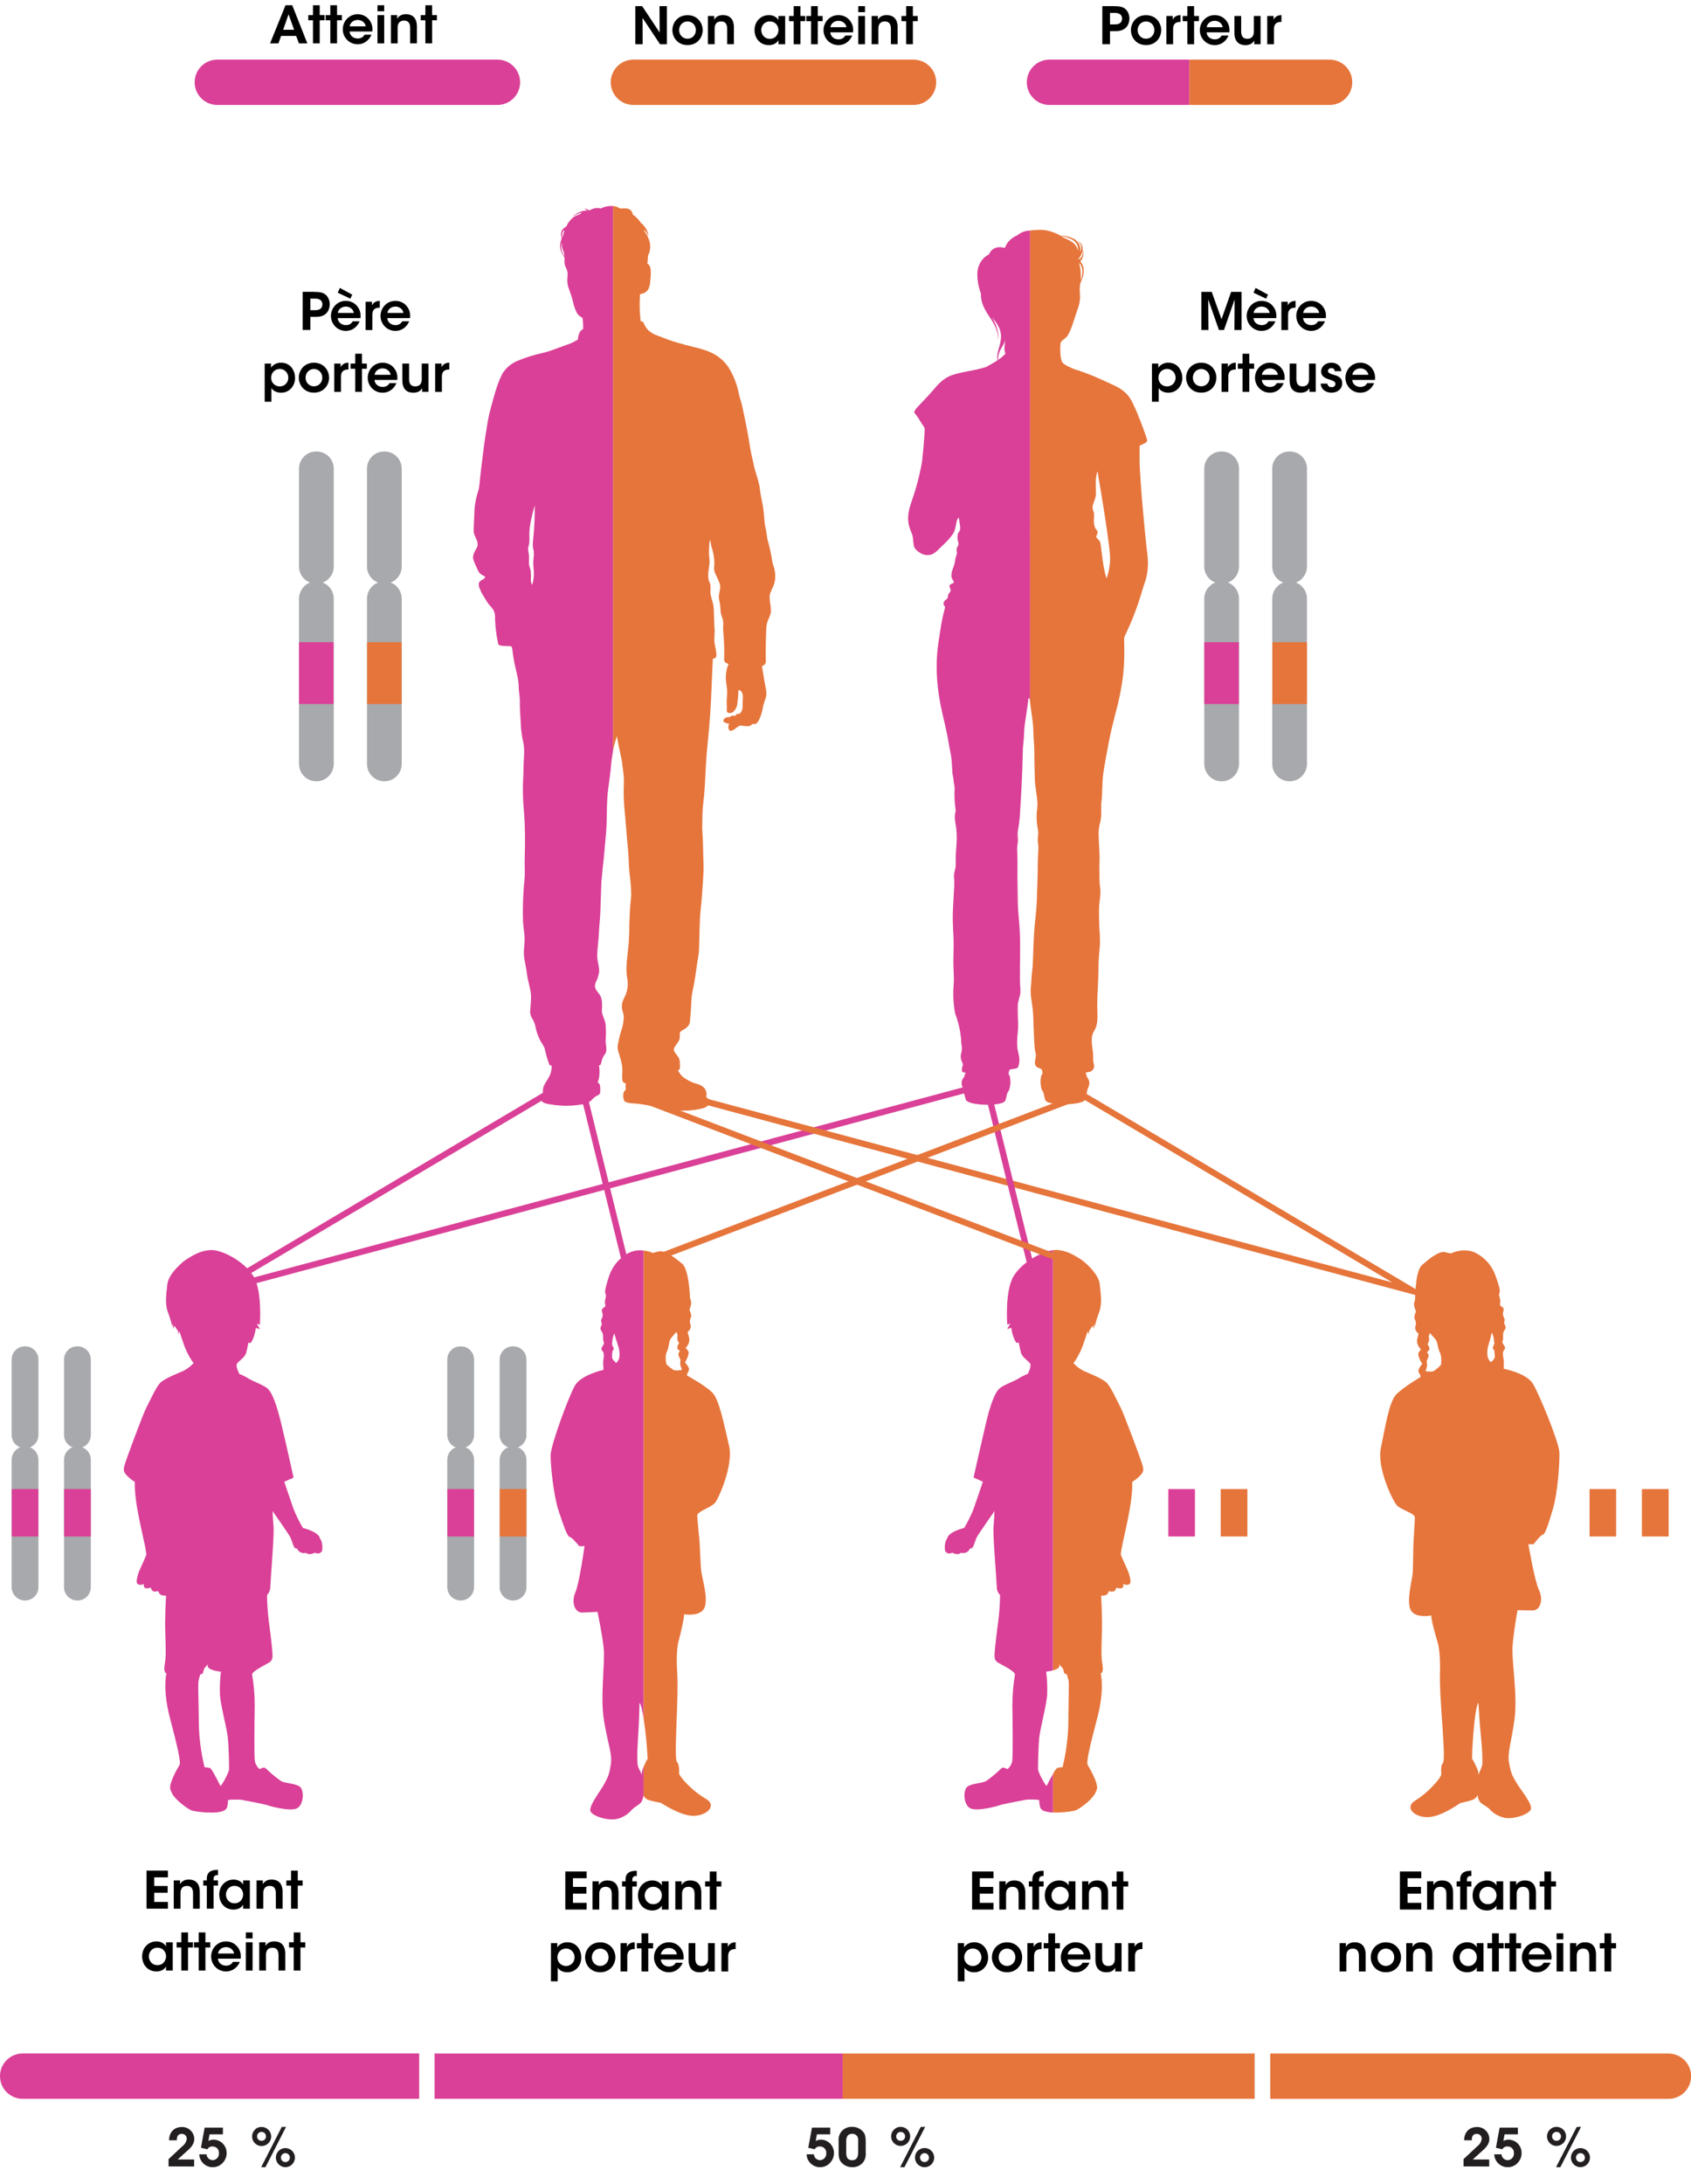 <?xml version="1.0" encoding="utf-8"?>
<!-- Generator: Adobe Illustrator 24.3.2, SVG Export Plug-In . SVG Version: 6.00 Build 0)  -->
<svg version="1.1" id="Layer_1" xmlns="http://www.w3.org/2000/svg" xmlns:xlink="http://www.w3.org/1999/xlink" x="0px" y="0px"
	 viewBox="0 0 820.95 1059.53" style="enable-background:new 0 0 820.95 1059.53;" xml:space="preserve">
<style type="text/css">
	.st0{fill:#A7A9AC;}
	.st1{fill:#E6753B;}
	.st2{fill:#DA4097;}
	.st3{fill:#231F20;}
	.st4{fill:none;}
	.st5{fill:#010101;}
	.st6{fill:#999999;}
	.st7{fill:none;stroke:#DA4097;stroke-width:3;stroke-miterlimit:10;}
	.st8{fill:none;stroke:#E6753B;stroke-width:3;stroke-miterlimit:10;}
</style>
<g id="Layer_2_1_">
	<g id="Layer_1-2">
		<path class="st0" d="M153.47,219.07h0.25c4.59,0,8.31,3.72,8.31,8.31v47.5c0,4.59-3.72,8.31-8.31,8.31h-0.25
			c-4.59,0-8.31-3.72-8.31-8.31v-47.5C145.16,222.79,148.88,219.07,153.47,219.07z"/>
		<path class="st0" d="M153.6,282.06L153.6,282.06c4.66,0,8.43,3.78,8.43,8.44v80.15c0,4.66-3.78,8.44-8.43,8.44l0,0
			c-4.66,0-8.43-3.78-8.43-8.44V290.5C145.16,285.84,148.94,282.06,153.6,282.06z"/>
		<path class="st0" d="M186.47,219.07h0.25c4.59,0,8.31,3.72,8.31,8.31v47.5c0,4.59-3.72,8.31-8.31,8.31h-0.25
			c-4.59,0-8.31-3.72-8.31-8.31v-47.5C178.16,222.79,181.88,219.07,186.47,219.07z"/>
		<path class="st0" d="M186.6,282.06L186.6,282.06c4.66,0,8.43,3.78,8.43,8.44v80.15c0,4.66-3.78,8.44-8.43,8.44l0,0
			c-4.66,0-8.43-3.78-8.43-8.44V290.5C178.16,285.84,181.94,282.06,186.6,282.06z"/>
		<path class="st1" d="M757.05,704.6c-0.22-4.84-9.79-28.29-12.94-33.34S730,664.12,730,664.12s0.11-2.32,0.11-3.47
			s-1.16-4.42,0.2-5.79s-1.57-3.05-0.84-4.2s-0.42-3.47,1-5.36s-0.84-2.74-0.11-4.21s-1.36-2.21-0.52-4.84s-2.1-1.89-1.58-3.78
			s-0.94-3.9-0.31-5.16s-0.63-4.73-1.79-8c-1.59-4.83-4.98-8.85-9.46-11.25c-5.89-3.15-12.31,0.11-12.31,0.11l-2.94-0.63
			c-2.94-0.64-7.74,3.33-11.11,6.28S687,630.57,687,630.57l-0.43,1.48c-0.42,1.47,0.85,4.2,0.85,4.2l-0.64,2
			c-0.63,2,1.27,2.63,0.42,5c-0.44,1.45,0.17,3.01,1.48,3.78l-0.63,2.74c-0.63,2.73,1.78,4.94,1.78,4.94l-1.05,1.47
			c-1,1.47,1.68,5.57,1.68,5.57c-0.75,0.84-1.35,1.8-1.78,2.84c-0.53,1.47,1.78,3,0.73,3.68s-8,4.73-11.56,8.31
			s-5.47,16.61-7.47,26.07s5.68,25.34,7.68,27.66s8.94,3.89,8.83,6s-0.42,8.94-0.63,10.94s-0.15,12.81-0.46,16.28
			s-3.12,13.47-0.91,17.68s10,2.63,10,2.63c-0.31,1,1.89,9.36,3.05,13s1.26,11.56,1.16,13.78s-0.21,6.93,0.63,19.13
			s1.89,24.82,0.73,25.76s-0.73,5.58-0.73,5.58c-0.8,1.63-1.87,3.13-3.16,4.41c-2.82,3.25-6.12,6.05-9.78,8.31
			c-4.93,3.26-0.21,7.88,6.21,7.88s15.25-6.41,15.77-6.73s3.26-0.63,6.1-1.68c1.13-0.4,2.04-1.24,2.51-2.34
			c0.04,1.18,0.41,2.32,1.07,3.29c0.94,1.26,2.94,1.89,4.73,3.57c1.73,1.95,4,3.35,6.52,4c4.1,1.37,12.3-1.26,13.46-3.79
			s-5.27-10-7.16-13.35s-2.42-4.1-3.36-9.25s1.05-9.57,2.63-21.24s-1.47-28.19-0.95-35.44s2.42-17.46,2.42-17.46
			s4.21,0.11,7.47,0.11s5.38-4.76,2.87-10.08C745,767,742,749.28,742,749.28h2.52c0,0,3.19-4.32,4.45-4.63s2.7-5,5-12.72
			S757.25,709.44,757.05,704.6z M699.53,662.33c-0.98,0.99-2.04,1.9-3.16,2.73c-1.26,0.85-4.31,0.21-4.31,0.21l0.53-1.57
			c0.3-1.07,0.3-2.19,0-3.26l0.73-1.68c0.46-0.91,0.19-2.02-0.62-2.63l0.94-0.85c1-0.84-0.63-3.15-0.63-3.15l0.53-0.84
			c0.52-0.84,0.1-2.95,0.1-2.95l0.52-1.57c0,0,1.27,1.36,2.63,2.94s1,4,2.21,6.42S699.53,662.33,699.53,662.33L699.53,662.33z
			 M719,858.11c-0.67,1.56-1.07,2.49-1.25,3.08s-0.12,0.85-0.12,0.6c0.01-0.2,0.05-0.41,0.12-0.6c0.03-0.91-0.12-1.81-0.43-2.66
			c-0.66-1.54-1.4-3.05-2.21-4.52c-0.42-0.83-0.21,0.64-0.42-0.83s1.05-24.72,3.05-27c0,0,0.42,7.15,0.74,11s1.15,11.78,1.15,14.93
			S719.93,855.91,719,858.11z M725.73,658.33c-0.1,1.06-1.89,2.63-1.89,2.63c-0.88-0.75-1.48-1.79-1.68-2.94
			c-0.26-2.02-0.05-4.08,0.63-6c0.62-1.89,1.47-5.46,1.47-5.46c0.54,1.05,0.88,2.19,1,3.36c0,1.37,0.63,1.58-0.21,3.05
			s0.31,2,0.31,2c0.23,1.11,0.34,2.23,0.35,3.36L725.73,658.33z"/>
		<path class="st0" d="M803.57-653.25h-0.21c-3.53,0-6.4-2.87-6.4-6.4v-36.62c0-3.53,2.87-6.4,6.4-6.4h0.21c3.53,0,6.4,2.87,6.4,6.4
			v36.62C809.97-656.12,807.1-653.25,803.57-653.25z"/>
		<path class="st0" d="M803.47-701.79h-0.01c-3.59,0-6.5-2.91-6.5-6.5v-61.78c0-3.59,2.91-6.5,6.5-6.5h0.01c3.59,0,6.5,2.91,6.5,6.5
			v61.78C809.97-704.7,807.06-701.79,803.47-701.79z"/>
		<path class="st0" d="M778.14-653.25h-0.21c-3.53,0-6.4-2.87-6.4-6.4v-36.62c0-3.53,2.87-6.4,6.4-6.4h0.21c3.53,0,6.4,2.87,6.4,6.4
			v36.62C784.54-656.12,781.67-653.25,778.14-653.25z"/>
		<path class="st0" d="M778.04-701.79h-0.01c-3.59,0-6.5-2.91-6.5-6.5v-61.78c0-3.59,2.91-6.5,6.5-6.5h0.01c3.59,0,6.5,2.91,6.5,6.5
			v61.78C784.54-704.7,781.63-701.79,778.04-701.79z"/>
		<path class="st0" d="M599.08-653.25h-0.21c-3.53,0-6.4-2.87-6.4-6.4v-36.62c0-3.53,2.87-6.4,6.4-6.4h0.21c3.53,0,6.4,2.87,6.4,6.4
			v36.62C605.48-656.12,602.61-653.25,599.08-653.25z"/>
		<path class="st0" d="M598.98-701.79h-0.01c-3.59,0-6.5-2.91-6.5-6.5v-61.78c0-3.59,2.91-6.5,6.5-6.5h0.01c3.59,0,6.5,2.91,6.5,6.5
			v61.78C605.48-704.7,602.57-701.79,598.98-701.79z"/>
		<path class="st0" d="M573.65-653.25h-0.21c-3.53,0-6.4-2.87-6.4-6.4v-36.62c0-3.53,2.87-6.4,6.4-6.4h0.21c3.53,0,6.4,2.87,6.4,6.4
			v36.62C580.05-656.12,577.18-653.25,573.65-653.25z"/>
		<path class="st0" d="M573.55-701.79h-0.01c-3.59,0-6.5-2.91-6.5-6.5v-61.78c0-3.59,2.91-6.5,6.5-6.5h0.01c3.59,0,6.5,2.91,6.5,6.5
			v61.78C580.05-704.7,577.14-701.79,573.55-701.79z"/>
		<path class="st2" d="M61.67,716c1.12,1.17,2.4,2.17,3.79,3c0,0-0.34,4.46,1.28,13.64s4.65,20.56,4.26,21.84s-3.4,7.44-3.85,8.92
			s-1.31,4.43-0.35,5.15c0.84,0.57,1.95,0.57,2.79,0c0.4-0.38-0.05,1.6,0.74,1.91c0.88,0.29,1.83,0.24,2.68-0.12
			c0.3-0.28,0.45,1.61,1.63,1.84c0.74,0.13,1.49,0.06,2.19-0.22c0,0,0.44,2,2.12,2.14l1.69,0.15c0,0-0.71,10-0.37,18.76
			s0.15,11.72-0.09,13.2c-0.25,1.27-0.4,2.56-0.42,3.86c0.09,0.4,0.36,1.4,0.36,1.4l0.68,0.52c0,0-2,7.49,1.73,21.69
			s5.41,21.42,4.58,22.78s-5.54,9.37-4.33,12s0.63,1.9,2.27,3.83s6.28,5.76,8.55,6.32c3.85,0.76,7.78,1.02,11.69,0.75
			c3.39-0.4,4.71-1.25,5.05-2.83c0.22-1.04,0.35-2.1,0.4-3.17c2.15-0.24,4.31-0.27,6.46-0.1c1.87,0.35,11.74,2.24,12.72,2.66
			s11.13,3.21,14.36,1.43s3.54-8.83,1.21-10.49s-7.11-1.51-9.16-2.76c-2.59-1.85-5.04-3.89-7.33-6.1c-1-0.93-2.9,0.42-2.9,0.42
			c-1.21-0.97-2.04-2.33-2.36-3.85c-0.42-2.4-0.19-20.46-0.08-27.11c0.01-4.97-0.41-9.94-1.25-14.84c-0.26-1.39,4.19-3.64,6.3-4.87
			c2.11-1.23,3.52-1.48,3.6-4.16s-1.13-11.85-1.86-17.43c-0.49-4.06-0.76-8.15-0.82-12.24c1.08-1.1,1.66-2.58,1.61-4.12
			c0.09-3.18,1.94-25.07,1.56-29.15s-0.47-7.46-0.47-7.46s7.93,11.25,8.67,12.81s1.53,5,2.42,5.24l0.89,0.22
			c0.37,0.99,1.2,1.74,2.22,2c0.66,0.16,1.34,0.16,2,0c0.7,0.54,1.61,0.73,2.47,0.54c1.6-0.25,1.61-0.65,1.61-0.65
			s2.06,0.86,2.88,0.09l0.82-0.77c0,0,0.87-3.73-1-6.23c-0.56-3.28-8.25-5.06-8.25-5.06c-1.72-2.91-3.22-5.94-4.49-9.07
			c-1.38-3.82-4.56-13.35-4.56-13.35l4.52-2c0,0-4-18.1-6.06-26.5s-4.31-15.22-7-17.09s-6.37-3-8.7-4.43c-1.46-0.9-3-1.68-4.6-2.32
			c0,0-1.88-3.63-1.15-4.9s3.77-3,4.43-5.13c0.48-1.76,0.87-3.53,1.16-5.33c0,0,0.93,1.71,2.23-1.72c0.7-1.66,1.15-3.42,1.34-5.22
			l2,0.55l-1.5-2.63l1.47,0.55c0,0,1.28-16.35-3.08-23.53s-15.2-12.87-20.56-12.73s-9.13,2.81-11.55,4.22s-9.16,7.38-9.71,12.32
			s-1.27,9.5,0.29,13.71c0.85,2.22,1.55,4.5,2.09,6.82l0.43-1.48L84,644.75l0.74-1.47l1.77,2.72l-0.15,1.48L87.1,646
			c0,0,1.73,5.22,2.47,7.23c0.95,2.45,2.14,4.8,3.57,7l0.85,1.11c-1.41,1.58-3.11,2.88-5,3.83c-2.71,1.21-9.34,3.69-11.4,6
			s-4.51,7.91-6.4,11.52S60.89,709.1,60.44,711S59.65,713.93,61.67,716z M96.38,815.54c0.22-1.05,0.5-2.08,0.84-3.1l1.2-0.41
			l0.67-2.37l2-2.39c0.05-0.08,0.11-0.15,0.18-0.22l-0.18,0.22c-0.5,0.66-0.37,1.59,0.29,2.09c0.04,0.03,0.08,0.06,0.12,0.08
			c1.45,1.24,5.75,1.66,5.75,1.66c-0.45,3.7-0.61,7.43-0.48,11.16c0.3,4.92,3.11,15.43,3.72,19.92s0.75,14.91,0.71,16.26
			s-1.77,4.41-2.4,5.58c-0.52,0.91-1.09,1.79-1.72,2.63c0,0-4.21-8.46-5.09-8.79c-0.88-0.23-1.78-0.36-2.68-0.38
			c-1.68-6.86-2.61-13.88-2.79-20.94c-0.02-10-0.52-19.4-0.14-21.03V815.54z"/>
		<path class="st0" d="M12.05,653.25h0.21c3.53,0,6.4,2.87,6.4,6.4v36.62c0,3.53-2.87,6.4-6.4,6.4h-0.21c-3.53,0-6.4-2.87-6.4-6.4
			v-36.62C5.65,656.12,8.52,653.25,12.05,653.25z"/>
		<path class="st0" d="M12.15,701.79h0.01c3.59,0,6.5,2.91,6.5,6.5v61.78c0,3.59-2.91,6.5-6.5,6.5h-0.01c-3.59,0-6.5-2.91-6.5-6.5
			v-61.78C5.65,704.7,8.56,701.79,12.15,701.79z"/>
		<path class="st0" d="M37.48,653.25h0.21c3.53,0,6.4,2.87,6.4,6.4v36.62c0,3.53-2.87,6.4-6.4,6.4h-0.21c-3.53,0-6.4-2.87-6.4-6.4
			v-36.62C31.08,656.12,33.95,653.25,37.48,653.25z"/>
		<path class="st0" d="M37.58,701.79L37.58,701.79c3.6,0,6.51,2.91,6.51,6.5v61.78c0,3.59-2.91,6.5-6.5,6.5h-0.01
			c-3.59,0-6.5-2.91-6.5-6.5v-61.78C31.08,704.7,33.99,701.79,37.58,701.79z"/>
		<path class="st0" d="M223.54,653.25h0.21c3.53,0,6.4,2.87,6.4,6.4v36.62c0,3.53-2.87,6.4-6.4,6.4h-0.21c-3.53,0-6.4-2.87-6.4-6.4
			v-36.62C217.14,656.12,220.01,653.25,223.54,653.25z"/>
		<path class="st0" d="M223.64,701.79L223.64,701.79c3.6,0,6.51,2.91,6.51,6.5v61.78c0,3.59-2.91,6.5-6.5,6.5h-0.01
			c-3.59,0-6.5-2.91-6.5-6.5v-61.78C217.14,704.7,220.05,701.79,223.64,701.79z"/>
		<path class="st0" d="M248.97,653.25h0.21c3.53,0,6.4,2.87,6.4,6.4v36.62c0,3.53-2.87,6.4-6.4,6.4h-0.21c-3.53,0-6.4-2.87-6.4-6.4
			v-36.62C242.57,656.12,245.44,653.25,248.97,653.25z"/>
		<path class="st0" d="M249.07,701.79L249.07,701.79c3.6,0,6.51,2.91,6.51,6.5v61.78c0,3.59-2.91,6.5-6.5,6.5h-0.01
			c-3.59,0-6.5-2.91-6.5-6.5v-61.78C242.57,704.7,245.48,701.79,249.07,701.79z"/>
		<path class="st0" d="M592.95,219.07h0.25c4.59,0,8.31,3.72,8.31,8.31v47.5c0,4.59-3.72,8.31-8.31,8.31h-0.25
			c-4.59,0-8.31-3.72-8.31-8.31v-47.5C584.64,222.79,588.36,219.07,592.95,219.07z"/>
		<path class="st0" d="M593.08,282.06L593.08,282.06c4.66,0,8.43,3.78,8.43,8.44v80.15c0,4.66-3.78,8.44-8.43,8.44l0,0
			c-4.66,0-8.43-3.78-8.43-8.44V290.5C584.64,285.84,588.42,282.06,593.08,282.06z"/>
		<path class="st0" d="M625.95,219.07h0.26c4.59,0,8.31,3.72,8.31,8.31v47.5c0,4.59-3.72,8.31-8.31,8.31h-0.26
			c-4.59,0-8.31-3.72-8.31-8.31v-47.5C617.64,222.79,621.36,219.07,625.95,219.07z"/>
		<path class="st0" d="M626.08,282.06L626.08,282.06c4.66,0,8.43,3.78,8.43,8.44v80.15c0,4.66-3.78,8.44-8.43,8.44l0,0
			c-4.66,0-8.43-3.78-8.43-8.44V290.5C617.64,285.84,621.42,282.06,626.08,282.06z"/>
		<path class="st3" d="M81.83,1051.14v-3.52l6.83-6.38c1.11-0.84,1.83-2.09,2-3.47c0.04-1.3-0.97-2.39-2.27-2.43
			c-0.05,0-0.11,0-0.16,0c-1.51,0-2.38,1-2.38,2.81v0.31h-3.76l0,0c0-3.92,2.52-6.43,6.17-6.43c3.25-0.1,5.96,2.45,6.06,5.7
			c0,0.04,0,0.08,0,0.12c0,1.83-0.93,3.49-2.81,5.19l-5.26,4.76h8v3.39L81.83,1051.14z"/>
		<path class="st3" d="M108.21,1035.58h-6.45l-0.59,3.23c0.79-0.45,1.69-0.67,2.6-0.66c3.54,0.1,6.34,3.05,6.24,6.59
			c0,0.01,0,0.01,0,0.02c0,1.64-0.6,3.22-1.69,4.44c-1.23,1.49-3.07,2.34-5,2.33c-3.52,0.05-6.44-2.72-6.59-6.24h3.55
			c0.09,1.59,1.41,2.83,3,2.83c1.72-0.06,3.07-1.5,3.01-3.23c0-0.05-0.01-0.11-0.01-0.16c0.14-1.65-1.08-3.1-2.73-3.24
			c-0.14-0.01-0.28-0.01-0.42-0.01c-1.01-0.07-1.97,0.46-2.46,1.35l-3.12-0.72l1.8-9.79h8.86V1035.58z"/>
		<path class="st3" d="M123.72,1033.3c0.87-0.86,2.06-1.33,3.28-1.3c2.56,0,4.64,2.07,4.66,4.63c-0.02,2.56-2.1,4.63-4.66,4.63
			c-1.22,0.01-2.39-0.48-3.25-1.35c-1.81-1.77-1.84-4.68-0.07-6.49c0.02-0.02,0.05-0.05,0.07-0.07L123.72,1033.3z M126.97,1038.73
			c1.18,0.02,2.15-0.91,2.17-2.09c0-0.02,0-0.04,0-0.06c0.01-1.2-0.95-2.18-2.15-2.19c-1.2-0.01-2.18,0.95-2.19,2.15
			c-0.01,1.2,0.95,2.18,2.15,2.19C126.96,1038.73,126.96,1038.73,126.97,1038.73z M138.88,1031.95l-10,19.58h-2.09l10-19.53
			L138.88,1031.95z M135.28,1043.6c1.81-1.8,4.74-1.8,6.55,0.01c1.8,1.81,1.8,4.74-0.01,6.55c-1.81,1.8-4.73,1.8-6.54,0
			C133.48,1048.34,133.48,1045.42,135.28,1043.6z M138.56,1049.05c1.2,0,2.17-0.97,2.17-2.17c0-1.2-0.97-2.17-2.17-2.17
			c-1.2,0-2.17,0.97-2.17,2.17c-0.01,1.19,0.94,2.16,2.13,2.17C138.53,1049.05,138.55,1049.05,138.56,1049.05L138.56,1049.05z"/>
		<path class="st3" d="M403.06,1035.58h-6.45l-0.59,3.23c0.79-0.45,1.69-0.67,2.6-0.66c3.54,0.1,6.34,3.05,6.24,6.59
			c0,0.01,0,0.01,0,0.02c0,1.64-0.6,3.22-1.69,4.44c-1.23,1.49-3.07,2.35-5,2.33c-3.52,0.05-6.44-2.72-6.59-6.24h3.55
			c0.09,1.59,1.41,2.83,3,2.83c1.72-0.06,3.07-1.5,3.01-3.23c0-0.05-0.01-0.11-0.01-0.16c0.14-1.65-1.08-3.1-2.73-3.24
			c-0.14-0.01-0.28-0.01-0.42-0.01c-1.01-0.07-1.97,0.46-2.46,1.35l-3.12-0.72l1.8-9.79h8.86L403.06,1035.58z"/>
		<path class="st3" d="M408.3,1034.47c1.28-1.69,3.31-2.63,5.43-2.52c2.12-0.04,4.13,0.91,5.45,2.57c0.87,1.08,1.11,2.51,1.11,4.45
			v5.58c0.16,1.58-0.25,3.17-1.16,4.47c-1.29,1.68-3.32,2.61-5.43,2.49c-2.12,0.04-4.13-0.91-5.45-2.57
			c-0.87-1.09-1.11-2.49-1.11-4.42v-5.61C406.98,1037.34,407.39,1035.76,408.3,1034.47z M410.82,1044.55c0,2.41,0.9,3.6,2.88,3.6
			s2.91-1.25,2.91-3.71v-5.82c0.06-0.65-0.04-1.3-0.31-1.9c-0.54-0.9-1.52-1.44-2.57-1.41c-1.93,0-2.91,1.19-2.91,3.58V1044.55z"/>
		<path class="st3" d="M434,1033.3c0.86-0.87,2.03-1.36,3.25-1.35c2.56,0,4.63,2.07,4.63,4.63s-2.07,4.63-4.63,4.63
			c-1.22,0.01-2.39-0.48-3.25-1.35c-1.81-1.77-1.84-4.68-0.07-6.49C433.95,1033.35,433.98,1033.32,434,1033.3z M437.25,1038.73
			c1.18,0.02,2.15-0.91,2.17-2.09c0-0.02,0-0.04,0-0.06c0-1.2-0.97-2.17-2.17-2.17c-1.2,0-2.17,0.97-2.17,2.17
			c-0.01,1.18,0.93,2.14,2.11,2.15c0,0,0.01,0,0.01,0L437.25,1038.73z M449.16,1031.95l-10.06,19.58H437l10-19.53L449.16,1031.95z
			 M445.56,1043.6c1.81-1.83,4.76-1.84,6.59-0.03c1.83,1.81,1.84,4.76,0.03,6.59c-1.81,1.83-4.76,1.84-6.59,0.03
			c-0.88-0.88-1.38-2.07-1.38-3.31c-0.02-1.22,0.45-2.4,1.3-3.28L445.56,1043.6z M448.84,1049.05c1.2,0,2.17-0.97,2.17-2.17
			s-0.97-2.17-2.17-2.17c-1.2,0-2.17,0.97-2.17,2.17c-0.01,1.18,0.94,2.15,2.12,2.17H448.84z"/>
		<path class="st3" d="M710.52,1051.14v-3.52l6.82-6.38c1.11-0.84,1.83-2.09,2-3.47c0.04-1.3-0.97-2.39-2.27-2.43
			c-0.05,0-0.11,0-0.16,0c-1.51,0-2.38,1-2.38,2.81v0.31h-3.71l0,0c0-3.92,2.52-6.43,6.17-6.43c3.25-0.1,5.96,2.45,6.06,5.7
			c0,0.04,0,0.08,0,0.12c0,1.83-0.93,3.49-2.81,5.19l-5.26,4.76h8v3.39L710.52,1051.14z"/>
		<path class="st3" d="M736.9,1035.58h-6.45l-0.59,3.23c0.79-0.45,1.69-0.67,2.6-0.66c3.54,0.1,6.34,3.05,6.24,6.59
			c0,0.01,0,0.01,0,0.02c0,1.64-0.6,3.22-1.69,4.44c-1.23,1.49-3.07,2.34-5,2.33c-3.52,0.05-6.44-2.72-6.59-6.24h3.55
			c0.09,1.59,1.41,2.83,3,2.83c1.72-0.06,3.07-1.5,3.01-3.23c0-0.05-0.01-0.11-0.01-0.16c0.14-1.65-1.08-3.1-2.73-3.24
			c-0.14-0.01-0.28-0.01-0.42-0.01c-1.01-0.07-1.97,0.46-2.46,1.35l-3.12-0.72l1.8-9.79h8.86L736.9,1035.58z"/>
		<path class="st3" d="M752.41,1033.3c0.86-0.87,2.03-1.36,3.25-1.35c2.56,0,4.64,2.07,4.66,4.63c-0.02,2.56-2.1,4.63-4.66,4.63
			c-1.22,0.01-2.39-0.48-3.25-1.35c-1.81-1.77-1.84-4.68-0.07-6.49C752.36,1033.35,752.39,1033.32,752.41,1033.3z M755.66,1038.73
			c1.18,0.02,2.15-0.91,2.17-2.09c0-0.02,0-0.04,0-0.06c0.01-1.2-0.95-2.18-2.15-2.19c-1.2-0.01-2.18,0.95-2.19,2.15
			c-0.01,1.2,0.95,2.18,2.15,2.19C755.65,1038.73,755.65,1038.73,755.66,1038.73z M767.57,1031.95l-10.06,19.58h-2.09l10.06-19.53
			L767.57,1031.95z M764,1043.6c1.81-1.8,4.74-1.8,6.55,0.01c1.8,1.81,1.8,4.74-0.01,6.55c-1.81,1.8-4.73,1.8-6.54,0
			C762.2,1048.34,762.2,1045.42,764,1043.6z M767.28,1049.05c1.2,0,2.17-0.97,2.17-2.17c0-1.2-0.97-2.17-2.17-2.17
			c-1.2,0-2.17,0.97-2.17,2.17c-0.01,1.19,0.94,2.16,2.13,2.17c0,0,0.01,0,0.01,0L767.28,1049.05z"/>
		<path class="st4" d="M273.12,114.9v-0.1c0.07-0.26,0.92-2.48,0.73-3.16c0,0-1.17,0.65-1,3.76
			C272.94,115.23,273,115.06,273.12,114.9z"/>
		<path class="st4" d="M259.58,245.22c0,0-2.38,7.63-2.59,13c-0.07,1.82,0.12,3.64-0.06,5.46c-0.24,0.81-0.44,1.63-0.58,2.46
			c0,1.27,0.41,2.59,0.47,3.88c0.05,1.08,0,2.15-0.05,3.23c0,1.32,0.76,2.71,0.88,4c0.11,1.39,0.13,2.79,0.05,4.19
			c-0.02,0.79,0.18,1.56,0.57,2.24c0.17,0.15,1-2.69,0.87-6.16c0-0.55-0.2-2.83-0.25-3.42c-0.04-1.03-0.01-2.07,0.11-3.1
			c0.26-1.42,0.26-2.87,0-4.29c-0.71-1.8,0-6.11,0.06-6.75C259.49,255.06,259.67,250.14,259.58,245.22z"/>
		<path class="st4" d="M272.84,117.51c-0.25,0.77-0.39,1.58-0.4,2.39c0.06,1.58,0.59,3.11,1.53,4.38
			C273.91,121.14,272.49,121.42,272.84,117.51z"/>
		<path class="st2" d="M291.8,101.11c-2.78-0.49-3.72,0.07-5.83,1c-0.7-0.55-1.53-0.89-2.41-1c0.58,0.25,1.08,0.65,1.47,1.15
			c-1.33-0.37-4.74,0.63-6.95,2.79c0.42-0.07,2.1-1.56,4.38-1.81c-0.51,0.72-2.09,1.08-2.94,1.5c-0.98,0.48-1.86,1.16-2.57,2
			c-0.78,0.85-1.41,1.83-1.87,2.89c-0.34,0.83-3.76,1.27-2.39,6.12c-0.57,1.3-0.83,2.71-0.75,4.12c0.07,1.05,0.36,2.07,0.84,3
			c0.9,1.81,1.33,1.43,1.3,3c-0.1,0.89-0.05,1.79,0.14,2.66l0,0c0.04,0.2,0.11,0.4,0.2,0.59c0.64,1.14,1.04,2.39,1.18,3.69
			c0,0.48-0.15,1.57-0.17,2.36c-0.08,1.35,0.06,2.7,0.42,4c0.42,1.27,1.93,5.3,2.27,7c0.42,2.01,1.09,3.95,2,5.79
			c0.63,0.94,1.5,1.68,2.53,2.15c0.3,0.14,0.56,4.13,0.46,5.34c0,0.31-0.36,0.45-0.77,0.71c-1.12,0.69-1.65,2.89-1.74,4.11
			c0,0.46-0.08,0.49-0.35,0.67c-1.73,1.06-3.59,1.9-5.53,2.5c-3.75,1.3-7.55,3-11.45,3.85c-4.07,0.89-8.05,2.14-11.89,3.73
			c-3.1,1.22-5.71,3.42-7.46,6.25c-1.13,2.23-2.08,4.55-2.85,6.93c-0.92,2.74-2,6.73-2.9,10.12c-0.71,2.63-1.27,5.3-1.67,8
			c-0.45,2.79-1.17,7.1-1.5,9.67s-1,8.35-1.35,10.87s-0.69,6.56-0.92,8.47c-0.12,1.29-0.41,2.56-0.84,3.78
			c-1.07,3.44-1.61,7.03-1.62,10.63c0,0.72-0.42,6.85-0.29,8.35c0.17,1.92,1.57,3.4,1.85,5.26c0.17,0.79,0.06,1.61-0.31,2.33
			c-1,1.9-2.39,3.77-1.67,6c0.36,1.14,1.61,3.82,2,4.68c0.45,1.2,1.33,2.2,2.47,2.79c0.69,0.22,1.84,0.92,0.67,1.64
			c-0.78,0.4-1.51,0.89-2.18,1.45c-0.29,0.43-0.42,0.95-0.37,1.47c0.03,0.54,0.14,1.07,0.33,1.57c0.22,0.54,0.77,1.87,1,2.35
			s1.65,2.61,2,3.29c0.53,0.94,1.15,1.83,1.83,2.66c0.75,0.75,1.43,1.58,2,2.48c0.47,0.93,0.72,1.96,0.73,3c0,1.15,0,2.19,0.16,4
			s0.32,3.2,0.49,4.47s0.47,2.87,0.65,3.67c0.08,0.35,0.12,0.75,0.17,1c0.11,0.8,0.87,1.14,2.94,1.22l2.6,0.08
			c1,0,1.23,0.19,1.37,1.51c0.31,2.85,0.78,5.67,1.42,8.46c0.76,3.29,1.7,6.63,1.7,10c0,2.26,0.6,4.46,0.55,6.73
			c-0.09,3.46,0.28,7,0.43,10.47c0.08,3.08,0.45,6.14,1.13,9.14c1,3.91,0.28,8.38,0.2,12.38c0,1.41,0,3.14-0.07,3.94
			c-0.29,4.62-0.29,9.26,0,13.88c0.62,6.51,0.88,13.05,0.8,19.59c-0.06,2.23-0.05,4.44-0.13,6.66c-0.12,2.95,0.13,5.91,0,8.87
			c-0.1,2.44-0.47,4.87-0.57,7.32c-0.34,4.99-0.42,10-0.25,15c0.18,2.83,0.83,5.68,0.75,8.52c0,1.21-0.16,3.51-0.25,4.24
			c-0.53,4.2,0.93,8,1.37,12.07c0.39,3.64,1.82,7.19,2,10.85c0.11,2.63-0.32,5.31-0.42,7.94c0.06,1.23,0.48,2.42,1.21,3.42
			c0.82,1.46,1.36,3.06,1.59,4.71c0.44,1.88,1.12,3.69,2,5.41c0.76,1.75,2.15,3,2.46,5c0.52,2.38,1.22,4.72,2.1,7
			c0.09,0.29,0.62,0.42,0.84,0.42s0.27,0,0.26,0.22l-0.06,1.39c-0.21,1.84-0.88,3.59-1.94,5.1c-1,1.62-2.17,3.19-2.25,5.17
			l-0.05,1.38c0,0.16-0.78,0.53-0.95,1.08c-0.11,0.49-0.13,1-0.07,1.5c-0.04,0.63,0.21,1.24,0.68,1.65c0.69,0.54,1.51,0.88,2.38,1
			c5.38,1.15,10.92,1.3,16.35,0.44c1.85-0.14,3.62-0.82,5.08-1.96c0.81-1.03,1.83-1.87,3-2.46c1.18-0.49,1.37-1.09,1.39-1.74
			c0.08-1.06,0.04-2.13-0.1-3.19c-0.18-0.55-0.53-1.03-1-1.37c-0.16-0.14-0.09-0.33,0.05-0.65c0.16-0.39,0.3-0.8,0.4-1.21
			c0.41-2.15,0.43-4.35,0.05-6.5c0.34,0,0.77,0,1-0.83s0.38-1.45,0.45-1.76c0.21-0.66,0.49-1.29,0.82-1.89
			c0.43-0.56,0.8-1.16,1.11-1.79c0.53-1.93-0.21-3.87-0.14-5.82c0.16-2.55,0.16-5.11,0-7.66c-0.18-2.21-1.9-4.6-1.82-6.72
			c0.1-2.33,0.34-4.9-0.68-7.08c-0.61-1.31-1.72-2.2-2.33-3.43c-0.5-1.05-0.47-2.26,0.06-3.29c0.72-1.46,1.24-3.01,1.55-4.6
			c0.37-2.8-0.92-5.5-0.89-8.3c0.05-3.68,0.69-7.26,0.83-10.91c0.14-3.46,0.57-6.91,0.71-10.38c0-0.34,0.47-14,0.49-14.41
			s0.54-5.84,0.61-6.36s0.54-5,0.61-5.74c0.37-3.88,0.72-7.78,1.05-11.67c0.61-7.3,0.09-14.64,1.1-21.91
			c0.49-3.55,1-7.18,1.32-10.75c0.2-2.48,0.54-4.94,1-7.38V100C295.63,99.81,293.6,100.2,291.8,101.11z M273.88,111.64
			c0.19,0.68-0.66,2.9-0.73,3.16v0.1c-0.09,0.16-0.18,0.33-0.26,0.5C272.71,112.29,273.88,111.64,273.88,111.64L273.88,111.64z
			 M272.44,119.9c0.01-0.81,0.15-1.62,0.4-2.39c-0.35,3.91,1.07,3.63,1.13,6.77C273.03,123.01,272.5,121.48,272.44,119.9
			L272.44,119.9z M259,266.74c0.26,1.42,0.26,2.87,0,4.29c-0.11,1.02-0.14,2.05-0.09,3.08c0.05,0.59,0.22,2.87,0.25,3.42
			c0.14,3.47-0.7,6.31-0.87,6.16c-0.39-0.68-0.59-1.45-0.57-2.24c0.08-1.4,0.06-2.8-0.05-4.19c-0.12-1.33-0.91-2.72-0.88-4
			c0-1.08,0.1-2.15,0.05-3.23c-0.06-1.29-0.45-2.61-0.47-3.88c0.14-0.83,0.34-1.65,0.58-2.46c0.18-1.82,0-3.64,0.06-5.46
			c0.21-5.34,2.59-13,2.59-13c0.06,4.93-0.14,9.86-0.6,14.77C259,260.63,258.27,264.94,259,266.74z"/>
		<path class="st5" d="M302.28,102.17c1.51,0.48,2.98,1.08,4.4,1.79C306.77,102.74,305.85,101.56,302.28,102.17z"/>
		<path class="st5" d="M314.84,118.35c0,1.07-0.17,1.64-0.27,5.34C315.23,121.98,315.32,120.11,314.84,118.35z"/>
		<path class="st1" d="M302,369.8c0.34,3.29,1,6.54,0.89,9.86c-0.23,4.73-0.1,9.47,0.39,14.18c0.44,3.87,0.63,7.78,1,11.66
			c0.35,4.37,0.9,8.88,1,13.25c0,1.15,0.25,3.85,0.33,4.77c0.46,3.51,0.74,7.03,0.84,10.57c0,0.71-0.34,4.19-0.47,5.11
			s-0.43,8.1-0.43,8.88c0,3-0.08,6.08-0.29,9.08c-0.39,5.52-1.79,12-0.75,17.49c0.58,3.01,0.17,6.13-1.16,8.89
			c-0.62,1.08-1.08,2.24-1.35,3.46c-0.17,1.04-0.13,2.11,0.14,3.14c0.54,2,0.73,2.34,0.67,3.75c-0.07,1.6-0.32,3.19-0.75,4.74
			c-0.43,1.41-1.05,3.29-1.21,4.1c-0.51,2.52-1.51,5-0.68,7.55c0.78,2.19,1.39,4.44,1.83,6.72c0.18,1.56,0.2,3.13,0.08,4.7
			c-0.05,1.55-0.21,3.91,1.66,3.83c-0.05,1-0.04,2,0.05,3c0,0.45-1,0.93-1.12,1.88c-0.25,1.2-0.13,2.45,0.33,3.59
			c0.73,1.48,5.07,1.32,6.86,1.56c3.2,0.42,6.37,1.02,9.5,1.79c6.24,1.5,13.37,2.15,19.71,0.86c1.74-0.35,4.89-0.77,5-3
			c0-0.46,0.35-2.11-0.84-2.55c-0.32-0.12-0.32-0.16-0.29-0.54c0.07-0.66,0.07-1.34,0-2c-0.38-2.29-2.21-3.48-4.27-4.12
			c-2.53-0.66-4.9-1.8-7-3.36c-0.94-0.8-1.71-1.77-2.29-2.86c-0.2-0.32-0.25-0.46,0.08-0.65c0.42-0.19,0.68-0.61,0.66-1.07
			c0.02-1.08-0.03-2.17-0.13-3.25c-0.27-1.8-1.25-2.54-2.18-3.94c-0.69-0.78-0.82-1.9-0.32-2.81c0.78-1.4,2.29-2.63,2.48-4.32
			c0.07-0.6,0.06-2.12,0.07-2.53s0.31-0.7,1-1.13c1.32-0.86,3.64-1.9,3.9-4.29c0.25-2.23,0.53-6.59,0.7-9.79
			c0.05-1.76,0.26-3.52,0.62-5.24c0.85-3.82,1.42-7.73,1.93-11.6c0.4-3.05,1.17-6.14,1.2-9.23c0.05-4.42,0.26-8.85,0.38-13.27
			c0.11-3.94,0.75-7.85,1-11.77c0.17-2.88,0.4-5.75,0.58-8.63c0.2-2.71,0.26-5.44,0.16-8.16c-0.22-4.55-0.13-9.13-0.48-13.67
			c-0.25-3.23,0-6.35,0-9.57c0.08-3.94,0.82-7.84,1-11.77c0.15-2.74,0.4-5.48,0.48-8.22c0-0.54,0.22-3.89,0.24-4.33
			c0.17-3.16,0.42-6.34,0.76-9.48c0.51-4.77,0.91-9.58,1.25-14.37c0-0.54,0.35-5.71,0.39-6.52l0.9-20.34c0-0.31,0-0.31,0.32-0.31
			c1.64,0,1.44-1.62,1.34-2.87c-0.14-1.84-0.78-3.58-0.89-5.44c-0.1-1.71,0.11-3.45,0.14-5.15c0-0.57-0.18-2.06-0.19-2.51
			c-0.07-2.09-0.13-4.17-0.19-6.26c0.01-1.31-0.09-2.62-0.31-3.92c-0.41-2-1.42-4.17-1.38-6.2c0-1.56,0.31-3.17-0.42-4.62
			c-1.44-2.84-0.09-6.94,0-10c0.05-1.5-0.34-3-0.28-4.47c0.07-1.75,0.07-3.51,0.28-5.25c0.06-0.49,0.39-1.09,0.48,0.05
			c0,0.26,0.31,1.94,0.44,2.35c0.91,2.63,1.39,5.39,1.43,8.17c0,0.35-0.19,1.84-0.18,2.15c0,2,1,3.52,1.78,5.26
			c0.46,0.9,0.83,1.84,1.11,2.81c0.5,2.17-0.79,4.44-0.51,6.67c0.38,1.76,0.63,3.54,0.77,5.34c-0.02,0.64,0.03,1.28,0.15,1.91
			c0.21,0.82,0.47,1.62,0.78,2.41c0.21,0.65,0.34,1.32,0.4,2c0,0.55,0,2.11-0.06,2.84s0.08,2,0.12,2.51
			c0.16,1.74,0.28,3.51,0.34,5.26c0.08,2.4,0.14,4.86,0.05,7.27c-0.1,0.49,0.03,1,0.36,1.38c0.52,0.45,1.12,0.78,1.77,1
			c-0.06,0.14-0.13,0.28-0.19,0.41c-0.74,1.83-1.13,3.79-1.14,5.77c-0.11,2.65,0.76,5.27,0.65,7.93c-0.05,1.38-0.19,2.75-0.23,4.13
			c0,1.1,0.12,2.22,0.07,3.32c0,0.73-0.25,1.73,0.62,2.06c0.57,0.22,2.05,0.51,3.43-1.53s1-3.8,1.38-6c0.21-1.21,0-2.11,0.17-3.1
			c0.06-0.54,0.31-0.59,1.1,0c0.57,0.49,0.93,1.18,1,1.93c0.07,0.43,0.09,0.86,0.08,1.29l-0.13,3.24c0.08,1.07-0.04,2.14-0.34,3.17
			c-0.23,0.52-0.57,0.99-1,1.37c-0.24,0.25-0.61,0.16-1.09,0.19c-0.37,0.02-0.7,0.25-0.85,0.59c-0.15,0.28,0,0.38-0.8,0.28
			c-0.58-0.08-1.18,0.02-1.71,0.27c-0.44,0.33-0.28,0.4-0.68,0.41c-1.05,0-2.36,0.24-2.75,1.37c-0.18,0.49-0.16,0.74,0.18,1
			c0.71,0.45,1.51,0.75,2.34,0.86c0.28,0,0.31,0,0.1,0.35c-0.52,0.94-0.42,2.1,0.26,2.93c0.41,0.35,1.31,0,1.86-0.28
			s1.48-1.05,1.93-1.37c0.42-0.37,0.94-0.63,1.49-0.75c1.25,0.05,2.51,0.37,3.76,0.32c0.72-0.05,1.39-0.37,1.87-0.91
			c0.14-0.18,0.18-0.19,0.29-0.19c0.86,0,1.6,0.17,2.21-0.54c0.45-0.58,0.82-1.22,1.1-1.9c0.65-1.41,1.14-2.88,1.46-4.4
			c0.09-0.56,0.3-1.68,0.45-2.25s0.44-1.44,0.62-2c0.44-1.12,0.73-2.28,0.88-3.47c-0.07-1.39-0.27-2.77-0.59-4.13
			c-0.09-0.65-0.34-1.7-0.44-2.36c-0.24-1.55-0.53-3.09-0.76-4.63c-0.07-0.53-0.3-1.67-0.31-2c-0.01-0.14-0.03-0.27-0.06-0.41
			c1.21-0.28,2.02-1.44,1.85-2.67c-0.09-2.79-0.09-5.71,0-8.5c0-0.62,0.11-5.08,0.2-6.45c0.02-1.31,0.22-2.6,0.58-3.86
			c0.56-1.73,1.59-3.15,1.68-5c0.03-0.91-0.02-1.82-0.13-2.72c-0.32-1.58-0.48-3.19-0.46-4.81c0.08-0.76,0.29-1.5,0.61-2.19
			c0.46-1.18,1-2.11,1.2-2.64c0.6-1.44,0.9-2.99,0.88-4.55c0.05-1.57-0.17-3.14-0.65-4.63c-0.33-0.94-0.6-1.9-0.8-2.87
			c-0.4-2.79-0.96-5.56-1.69-8.29c-0.18-0.68-0.5-1.81-0.61-2.33c-0.3-1.44-0.52-3.71-0.75-4.58c-0.4-1.67-0.66-3.37-0.77-5.09
			c-0.06-1.41-0.42-4.59-0.59-5.7c-0.44-2.92-1.23-5.86-1.54-8.8c-0.45-4.15-2.27-8.08-3.07-12.17c-0.58-3-1.45-6-1.86-9
			c-0.85-6.13-2.26-12.23-3.46-18.3c-0.51-2.59-1.51-5.07-2-7.65c-0.9-4.3-2.54-8.42-4.87-12.15c-2.02-3.03-4.84-5.45-8.14-7
			c-4-2-8.51-2.69-12.75-3.88c-2.78-0.78-5.55-1.52-8.26-2.48c-1.77-0.62-3.51-1.43-5.29-2c-1.58-0.55-3.05-1.38-4.33-2.46
			c-1.01-0.94-1.79-2.1-2.28-3.39c-0.18-0.74-0.87-1.25-1.63-1.18c-0.49-4.23-0.6-8.49-0.32-12.73c0.02-0.3,0.27-0.53,0.57-0.52
			c1.47-0.18,2.77-1.04,3.53-2.31c0.58-1.31,0.89-2.73,0.92-4.16c0.21-1.66,0.28-3.33,0.21-5c-0.05-0.53-0.15-1.06-0.32-1.57
			c-0.18-0.72-0.67-1.32-1.34-1.64c0.07-0.5,0.14-1,0.18-1.39c0.09-0.94,0.12-2,0.14-2.51c0.98-1.81,1.31-3.9,0.95-5.92
			c-0.49-2.38-1.55-4.6-3.09-6.47c1.49,0.39,2.32,2.93,2.32,2.93s0.13-3.39-3.62-6.44c-1.04-1.57-2.38-2.93-3.93-4
			c-0.64-4.33-5.72-2.61-6.27-3c-1-0.66-2.15-1.08-3.34-1.2v264.31c0.63-3.17,1.34-5,1.86-7.07
			C299.89,360.07,301.9,368.83,302,369.8z"/>
		<path class="st4" d="M525.55,121.31c-0.15,1.65-0.76,2.74-2.14,4.59C525.63,125.33,525.77,122.81,525.55,121.31z"/>
		<path class="st4" d="M521.79,118.59c0.77,0.83,1.27,1.88,1.45,3l0,0c0.17-0.83,0.11-1.69-0.16-2.49c-0.55-1.32-1.57-2.39-2.87-3
			c-1.32-0.67-2.74-1.13-4.2-1.36l-0.84-0.11c0.11,0.07,0.22,0.14,0.32,0.22C516.22,115.38,520.07,116.6,521.79,118.59z"/>
		<path class="st4" d="M537,254.53c-0.24-1.75-2.53-16.19-4.22-25.91c-1.38,3.75-0.65,9-0.73,10.95c-0.1,2.28-1.29,4.06-1.65,6.21
			c-0.05,0.86,0.13,1.71,0.53,2.47c0.49,1.47,0,3.68,0.08,5c0.1,0.91,0.29,1.81,0.56,2.68c0.32,0.93,1.2,1.21,1.27,2.14
			s-0.69,1.54-0.64,2.33s1.23,1.42,1.6,2c0.58,1,0.58,2.51,0.8,3.94c0.47,3,0.89,9.06,2.57,14.26c0.76-2.07,1.26-4.22,1.5-6.41
			c0.48-2.85,0.17-6.13-0.53-11.39C537.75,259.72,537.37,257,537,254.53z"/>
		<path class="st4" d="M524.67,135.28c0,0.27,0,0.53-0.07,0.79c0.21-0.61,0.42-1.2,0.59-1.8c0.39-1.38,0.42-2.84,0.08-4.24
			c-0.22-0.96-0.71-1.83-1.4-2.53C524.56,130.03,524.83,132.66,524.67,135.28z"/>
		<path class="st1" d="M556.77,266.86c-0.34-2.15-3.52-34.43-3.52-43.83c0-0.07,0-6.64,0-6.71c0.64-0.38,1.31-0.72,2-1
			c0.57-0.29,1.42-0.63,1.6-1.35s-0.13-1.09-1.44-5c-0.55-1.66-3.28-8.62-3.59-9.26c-2-4-2.64-7.66-8.07-11.18
			c-2.29-1.49-12.75-6-13.09-6.15c-3.17-1.15-5.33-2.14-9-3.22c-2.25-0.91-5.53-2.26-6.14-3.75c-1.07-2.63-0.8-8.43-0.59-9.16
			s2-1.88,2.72-2.61c1.88-1.76,3.93-8.84,4.52-10.68c0.91-2.84,2-5,2.16-8.22c0.08-1.76-0.26-4.05-0.09-5.59
			c0.06-0.58,0.14-1.12,0.21-1.66c0.39-1,0.85-2,1.21-3.1c0.5-1.45,0.61-3.01,0.32-4.52c-0.15-0.77-0.44-1.51-0.86-2.18
			c-0.21-0.33-0.44-0.64-0.7-0.93c0.35-0.3,0.64-0.66,0.87-1.06c0.72-1.42,0.83-3.08,0.31-4.59c0.13-2.11-0.92-3.76-2.7-4.05
			c1.36,0.4,2.88,2.48,1.44,5.21c0.24-1.2,0.13-2.44-0.33-3.57c-0.72-1.46-1.96-2.6-3.48-3.2c-1.41-0.6-2.91-0.97-4.44-1.1
			c-0.43,0-0.86-0.06-1.29-0.07c-1.73-1.01-3.6-1.78-5.55-2.26c-3-0.91-7-0.45-9.14-0.23v228.9c0.39,3.61,1,7.17,1.37,10.77
			c0.23,2.08,0.18,4.17,0.3,6.29s0.37,4.25,0.37,6.36c0,4.63,0.1,9.26,0.24,13.89c0.12,4.16,1.25,8.29,1.28,12.46
			c-0.04,1.29-0.16,2.57-0.34,3.85c-0.16,2.62,0,5.25,0.5,7.83c0.18,0.99,0.23,2,0.15,3c-0.14,0.99-0.19,2-0.14,3
			c0.09,1.08,0.28,2.1,0.29,3.14s-0.09,2-0.15,2.94c-0.22,3.91-0.12,7.82-0.27,11.73c-0.14,3.68-0.22,7.27-0.34,10.84
			s-0.51,6.94-0.87,10.35c-0.76,7-0.79,14.09-1.14,21.26c-0.09,1.71-0.41,3.43-0.51,5.14s-0.17,3.43-0.37,5.15
			c-0.42,3.54,0.43,7.09,0.87,10.78s0.33,7.43,0.54,11.25c0.16,2.89,0.19,5.81,0.54,8.64c0.11,0.85,0.48,1.69,0.5,2.52
			c0,1.39-0.91,3.22-0.24,5c0.33,0.88,2.17,1.42,3,1.89c0.23,0.6,0.39,1.24,0.46,1.88c0,0.43-0.53,0.87-0.65,1.3
			c-0.52,2.17-0.44,4.44,0.21,6.57c0.18,0.45,0.52,0.81,0.72,1.24c0.18,0.46,0.32,0.94,0.43,1.43c0.23,0.89,0.35,2.36,0.88,2.94
			c2.21,2.42,17.52,2,18.89-0.42c0.56-1.72,1.01-3.47,1.36-5.25c0.18-0.7,0.6-1.25,0.75-2c0.18-0.82,0.12-1.68-0.15-2.47
			c-0.3-0.79-0.67-1-0.93-1.6c-0.11-0.24-0.11-0.6-0.27-1s-0.33-0.87-0.33-0.87c0.25-0.36,2.2-0.41,2.75-0.82
			c0.77-0.54,1.28-1.38,1.4-2.32c0-0.84-0.37-1.67-0.45-2.52c-0.12-1.34,0-2.7-0.12-4c-0.29-3.33-1.47-7.54,0.5-10.62
			c2.3-3.61,1.55-8.19,1.54-12.16c0-6.22,0.62-12.4,0.6-18.61c0-3.74,0.41-7.51,0.72-11.23c0.05-2.7-0.05-5.41-0.29-8.1
			c-0.08-2.82-0.17-5.64-0.17-8.47s0.55-5.49,0.69-8.2c0.11-2.09-0.43-4.21-0.43-6.33c0-3.13-0.12-6.26,0-9.39
			c0.11-2.27-0.09-5-0.22-7.58c-0.16-3.28-0.46-7.14,0.18-9.68c0.38-1.38,0.65-2.78,0.81-4.2c0.2-2.28-0.15-4.93,0.15-7.24
			c0.57-4.51,0.29-9.14,0.88-13.59c0.66-4.94,1.7-9.76,2.56-14.66s2.18-9.82,3.38-14.7c1.72-6.13,2.97-12.39,3.74-18.71
			c0,0,0-0.09,0-0.13s0-0.1,0-0.15c1.11-9.87,0.12-17,0.63-18.16s2.79-6,4.15-9.42c1.87-4.71,3.3-8.91,5-14.78
			C556.17,281.4,558.31,276.72,556.77,266.86z M524.42,128.15c0.4,0.57,0.69,1.21,0.85,1.88c0.34,1.4,0.31,2.86-0.08,4.24
			c-0.17,0.6-0.38,1.19-0.59,1.8c0-0.26,0-0.52,0.07-0.79c0.16-2.62-0.11-5.25-0.8-7.78C524.07,127.7,524.25,127.92,524.42,128.15z
			 M525.55,121.31c0.22,1.5,0.08,4-2.14,4.59C524.79,124.05,525.4,123,525.55,121.31z M516,114.73c1.46,0.23,2.88,0.69,4.2,1.36
			c1.3,0.61,2.32,1.68,2.87,3c0.27,0.8,0.33,1.66,0.16,2.49l0,0c-0.18-1.12-0.68-2.17-1.45-3c-1.72-2-5.57-3.21-6.29-3.75
			c-0.1-0.08-0.21-0.15-0.32-0.22L516,114.73z M538.7,274.25c-0.24,2.19-0.74,4.34-1.5,6.41c-1.68-5.2-2.1-11.27-2.57-14.26
			c-0.22-1.43-0.22-3-0.8-3.94c-0.37-0.63-1.54-1.29-1.6-2s0.72-1.32,0.64-2.33s-1-1.21-1.27-2.14c-0.27-0.87-0.46-1.77-0.56-2.68
			c-0.09-1.33,0.41-3.54-0.08-5c-0.4-0.76-0.58-1.61-0.53-2.47c0.36-2.15,1.55-3.93,1.65-6.21c0.08-1.95-0.65-7.2,0.73-10.95
			c1.69,9.72,4,24.16,4.22,25.91c0.34,2.43,0.72,5.19,1.14,8.33C538.87,268.12,539.18,271.4,538.7,274.25z"/>
		<path class="st1" d="M489,160.12c0.5-1.18,0.8-2.44,0.89-3.72c-0.31,0.36-0.72,0.64-1.17,0.79c1.06-1.25,1-3.11-0.15-4.29
			c-0.06,0.8-0.08,1.61-0.06,2.42c0.05,1.55,0.21,3.09,0.47,4.61C489,160,489,160.06,489,160.12z"/>
		<path class="st1" d="M487.14,121.89c0,0,0,0,0-0.06c-0.67-0.33-1.39-0.54-2.13-0.64c-1.23-0.16-2.48,0.2-3.43,1
			c-0.33,0.28-0.62,0.6-0.88,0.94c1.28-0.56,2.62-0.94,4-1.15l0,0c0.73-0.13,1.46-0.18,2.2-0.15
			C486.98,121.84,487.06,121.86,487.14,121.89z"/>
		<path class="st1" d="M475.11,132.91c-0.14,2.43,0.1,4.86,0.71,7.21c-0.24-1.56-0.34-3.14-0.3-4.72c0-3.57,1.13-7.05,3.24-9.93
			c-0.25,0.19-0.49,0.39-0.72,0.61C476.24,127.91,475.19,130.35,475.11,132.91z"/>
		<path class="st1" d="M489.1,160.7c0.15,1.37,0.1,2.76-0.14,4.12c-0.39,1.52-0.69,3.06-0.87,4.61c-0.02,0.65,0.05,1.31,0.21,1.94
			c0.43-0.51,0.77-1.1,1-1.73c1.14-3.51,1.31-9.51,1.23-13.23C490.33,157.92,489.85,159.37,489.1,160.7z"/>
		<path class="st2" d="M499.93,111.87c-2.22,0.06-4.35,0.87-6.05,2.3c-1.62,0.66-3.07,1.68-4.23,3c-0.77,0.95-1.39,2.01-1.84,3.14
			c-0.89-0.27-1.82-0.4-2.75-0.37c-1.49,0.03-2.91,0.68-3.9,1.8c-0.44,0.51-0.8,1.08-1.06,1.7c-1.01,0.51-1.93,1.19-2.72,2
			c-1.88,2.04-2.91,4.7-2.91,7.47c-0.03,2.67,0.37,5.32,1.18,7.86c0.16,0.54,0.34,1.06,0.53,1.59c-0.03,2.12,0.39,4.22,1.23,6.17
			c0.88,1.92,1.94,3.75,3.15,5.48c1.18,1.68,2.19,3.48,3,5.37c0.76,1.91,1.14,3.95,1.11,6c0.2-2.09-0.03-4.2-0.66-6.2
			c-0.63-1.86-1.44-3.65-2.43-5.34c2.08,2.66,4.2,5.28,4.37,8.81c0.24,4.91-2.46,7.95-1.66,12.16c-1.74,1.15-3.54,2.13-4.78,2.83
			l-0.8,0.45l-1.37,0.39c-4.89,1.4-10,1.86-14.85,3.43c-4.59,1.49-7.15,4.67-10.14,8.15c-2,2.34-4.36,4.65-6.62,7.1
			c-0.61,0.66-1.83,2.05-1.84,2.72s0.85,1.41,1.28,2c1,1.4,1.51,2.42,2.48,3.91c0.46,0.62,0.88,1.26,1.27,1.92
			c0,0.33-0.12,5.71-1.2,15.49c-0.26,2.39-0.88,4.76-1.35,7c-1,4.38-2.25,8.7-3.75,12.93c-1.06,3.21-2.19,6.54-1.6,10.54
			c0.18,1.12,0.48,2.21,0.88,3.27c0.37,1.08,0.84,2,1.12,3c0.49,1.9,0.16,4.06,1,5.91c0.6,0.88,1.39,1.61,2.31,2.15
			c0.44,0.3,0.89,0.56,1.36,0.8c1.59,0.7,3.39,0.72,5,0.08c1.37-0.81,2.61-1.82,3.67-3c1.12-1.13,2.35-2.19,3.35-3.28
			c1.11-1.13,2.11-2.36,3-3.67c0.45-0.74,0.78-1.55,1-2.39c0.51-1.95,0.5-4.24,1.76-5.51c0.2,1,0.27,1.88,0.4,2.87
			c0.23,0.98,0.31,1.99,0.24,3c-0.14,0.77-0.93,1.44-1.12,2.24c-0.17,0.76-0.23,1.54-0.16,2.32c0.09,0.91,0.6,1.72,0.48,2.71
			c-0.09,0.72-0.74,1.23-0.88,2.16c-0.12,0.76,0.21,1.52,0.08,2.39c-0.1,0.67-0.48,1.42-0.64,2.16s-0.24,1.57-0.4,2.31
			c-0.54,2.5-2.11,4.6-1.43,7.27c0.14,0.58,1.11,1.52,1,2c-0.13,0.82-1.63,0.71-2,1.47s0.49,1.67,0.47,2.53s-0.85,1.26-1.2,2.15
			c-0.17,0.42-0.07,1.13-0.24,1.52c-0.26,0.59-1,0.87-1.52,1.43c-0.67,0.81-0.6,2,0.16,2.72c0.27,0.35-0.34,2-0.8,4
			c-0.75,3.27-1.28,6.4-1.68,9.33c-1.38,8.22-3,19.74,1.21,38.25c1.12,4.9,2.37,9.92,3.14,14.76c0.36,2.3,0.92,4.58,1.24,6.89
			s0.36,4.78,0.53,7.17c0.1,1.36,0.52,2.68,0.6,4s0.52,2.57,0.5,3.93c-0.19,3.39-0.04,6.78,0.45,10.14c0.19,1-0.29,1.93-0.35,2.94
			c-0.06,1.1,0.03,2.21,0.24,3.29c0.68,3.63,0.86,7.33,0.54,11c-0.17,2.59-0.42,5.31-0.35,7.58c0.05,0.81,0.06,1.63,0.02,2.44
			c-0.18,1.94-1.05,3.62-0.83,5.63c0.15,1.92,0.15,3.85,0,5.77c-0.17,4-0.5,8.13-0.6,12s0.16,7.56,0.33,11.23
			c0.18,3.88,0,7.73-0.06,11.59s0.45,7.51,0.17,11.35c-0.42,4.65-0.2,9.33,0.63,13.92c0.17,0.77,0.52,1.46,0.77,2.26
			c1.07,3.2,1.79,6.52,2.14,9.88c0.08,0.87,0.07,1.8,0.16,2.73c0.17,0.88,0.28,1.78,0.31,2.68c-0.1,1.36-0.72,2.61-0.58,4
			c0.11,0.89,0.36,1.76,0.74,2.58c0.15,0.26,0.25,0.54,0.3,0.84c0,0.47-0.33,1.06-0.41,1.62c-0.17,1.21-0.23,2,0.62,2.25
			c0.29,0.09,1,0,1.07,0.19s-0.25,0.61-0.35,0.87s-0.18,0.75-0.29,1c-0.27,0.59-0.64,0.8-1,1.58c-0.28,0.79-0.35,1.64-0.19,2.47
			c0.14,0.74,0.55,1.3,0.71,2c0.31,1.78,0.73,3.53,1.27,5.25c1.66,2.86,16.62,3.1,18.88,0.72c0.54-0.57,0.68-2,0.93-2.92
			c0.11-0.49,0.27-0.97,0.46-1.44c0.2-0.42,0.55-0.77,0.74-1.22c0.69-2.12,0.81-4.39,0.34-6.57c-0.12-0.43-0.6-0.88-0.63-1.3
			c0.08-0.65,0.25-1.28,0.5-1.88c1.25-0.66,3.16-0.13,4.12-1.29c0.54-1.36,0.75-2.82,0.62-4.28c-0.2-1.82-0.8-3.59-1-5.4
			c-0.14-2.17-0.08-4.36,0.18-6.52c0.07-1.24,0.25-2.47,0.24-3.72c0-3.4-0.35-6.76-0.17-10.16c0.09-1.89,0.87-3.56,1.15-5.39
			c0.3-2-0.09-4.12-0.12-6.15c-0.11-9.58,0.48-19.1-0.37-28.67c-0.31-3.42-0.62-6.89-0.68-10.37s-0.07-7.16-0.14-10.84
			c-0.07-3.9,0.09-7.79-0.06-11.69c0-1-0.12-1.94-0.1-2.94s0.24-2.06,0.35-3.14c0.06-1,0.03-2.01-0.1-3c-0.06-1,0.01-2.01,0.2-3
			c0.38-1.98,0.66-3.99,0.82-6c0.69-10.68,1.29-21.27,1.49-32c0-2.11,0.34-4.23,0.49-6.35s0.14-4.21,0.41-6.28
			c0.52-4,1.26-8,1.71-12.08c0-0.34,0.07-0.68,0.1-1l0.65,0.22v0.36l0.15,1.34V111.85L499.93,111.87z M484.56,174.61
			c-0.06-4.7,2.47-6.18,3.47-9.53c-0.25,1.44-0.38,2.9-0.39,4.36c0.05,0.74,0.2,1.47,0.46,2.16
			C487.06,172.76,485.87,173.77,484.56,174.61z"/>
		<path class="st4" d="M311.73,861.85c-0.02-0.2-0.07-0.4-0.14-0.59C311.64,861.82,311.74,862.1,311.73,861.85z"/>
		<path class="st4" d="M298.27,646.94c-0.52,1.06-0.84,2.21-0.94,3.39c0,1.37-0.58,1.6,0.3,3s-0.25,2-0.25,2
			c-0.18,1.12-0.25,2.25-0.21,3.38c0.14,1,2,2.56,2,2.56c0.86-0.79,1.42-1.85,1.58-3c0.2-2.04-0.08-4.09-0.82-6
			C299.23,650.48,298.27,646.94,298.27,646.94z"/>
		<path class="st4" d="M310.11,837.29c-0.2,3.9-0.79,11.81-0.69,15s-0.19,3.79,0.82,6c0.72,1.54,1.15,2.45,1.35,3
			c-0.06-0.9,0.06-1.81,0.35-2.67c0.17-0.48,0.36-1,0.56-1.41v-23.1c-0.61-3.93-1.3-7.11-2-7.88
			C310.49,826.23,310.3,833.39,310.11,837.29z"/>
		<path class="st2" d="M311.94,858.59c-0.29,0.86-0.41,1.77-0.35,2.67c0.07,0.19,0.12,0.39,0.14,0.59c0,0.25-0.09,0-0.14-0.59
			s-0.63-1.5-1.35-3c-1-2.18-0.72-2.82-0.82-6s0.49-11.06,0.69-15s0.38-11.06,0.38-11.06c0.71,0.77,1.4,3.95,2,7.88v-227.3
			c-2.71-0.39-5.48,0.12-7.88,1.45c-4.41,2.54-7.67,6.67-9.11,11.55c-1.05,3.29-2.2,6.8-1.53,8s-0.74,3.29-0.15,5.16
			s-2.38,1.23-1.46,3.83s-1.15,3.41-0.37,4.86s-1.4,2.35,0,4.2s0.34,4.2,1.12,5.33s-2.12,2.91-0.71,4.23s0.36,4.62,0.39,5.78
			s0.22,3.46,0.22,3.46s-10.87,2.45-13.86,7.59s-11.77,28.93-11.83,33.78s1.37,19.63,3.92,27.22s4.14,12.28,5.41,12.56
			s4.6,4.49,4.6,4.49l2.52-0.08c0,0-2.47,17.81-4.37,22.24c-2.34,5.39-0.07,10.08,3.19,10s7.46-0.35,7.46-0.35s2.21,10.14,3,17.37
			s-1.77,23.84,0.18,35.46s4.08,16,3.3,21.14s-1.29,5.93-3.07,9.35s-8,11.09-6.72,13.58s9.51,4.85,13.57,3.35
			c2.5-0.73,4.72-2.19,6.39-4.19c1.73-1.75,3.71-2.44,4.61-3.73c0.64-0.99,0.99-2.14,1-3.32c0.08,0.16,0.16,0.31,0.26,0.46v-14.37
			C312.3,857.63,312.11,858.11,311.94,858.59z M300.73,658.33c-0.16,1.15-0.72,2.21-1.58,3c0,0-1.84-1.52-2-2.56
			c-0.04-1.13,0.03-2.26,0.21-3.38c0,0,1.14-0.56,0.25-2s-0.26-1.67-0.3-3c0.1-1.18,0.42-2.33,0.94-3.39c0,0,1,3.54,1.64,5.42
			C300.62,654.3,300.91,656.32,300.73,658.33z"/>
		<path class="st1" d="M314.83,873.33c2.87,1,5.61,1.19,6.15,1.49s9.56,6.43,16,6.22s11-5,6-8.07c-3.71-2.16-7.08-4.85-10-8
			c-1.33-1.25-2.44-2.71-3.3-4.32c0,0,0.28-4.64-0.91-5.55s-0.53-13.55-0.08-25.77s0.2-17,0-19.15s-0.32-10.09,0.72-13.8
			s3-12.19,2.63-13.13c0,0,7.83,1.33,9.9-3s-1-14.18-1.46-17.64s-0.71-14.27-1-16.26s-0.8-8.81-1-10.91s6.71-3.89,8.64-6.27
			s9.09-18.49,6.79-27.88s-4.6-22.37-8.29-25.83s-10.75-7.23-11.82-7.93s1.19-2.25,0.62-3.71c-0.46-1.03-1.1-1.97-1.88-2.78
			c0,0,2.6-4.18,1.51-5.62L332.9,654c0,0,2.34-2.28,1.63-5l-0.72-2.72c1.28-0.81,1.84-2.39,1.35-3.83c-0.92-2.39,0.95-3.08,0.26-5
			l-0.69-2c0,0,1.17-2.77,0.7-4.23l-0.46-1.46c0,0-0.37-13.8-3.83-16.64s-8.38-6.64-11.31-5.92l-2.91,0.72
			c-1.41-0.59-2.9-0.98-4.42-1.16v227.35c0.96,6.3,1.59,12.64,1.9,19c-0.17,1.47,0,0-0.4,0.85c-0.29,0.64-0.92,1.82-1.5,3.18v14.35
			C313.03,872.36,313.86,873.01,314.83,873.33z M323.83,655.7c1.18-2.46,0.68-4.86,2-6.48s2.54-3,2.54-3l0.57,1.56
			c0,0-0.35,2.12,0.2,2.94l0.55,0.83c0,0-1.5,2.36-0.53,3.17l1,0.81c-0.79,0.64-1.02,1.75-0.54,2.65l0.79,1.65
			c-0.27,1.07-0.24,2.2,0.1,3.26l0.57,1.56c0,0-3,0.73-4.31-0.07c-1.14-0.8-2.23-1.67-3.24-2.63c0,0-0.92-3.79,0.27-6.25H323.83z"/>
		<path class="st4" d="M514.07,807.24c-0.05-0.08-0.11-0.15-0.18-0.22L514.07,807.24z"/>
		<path class="st4" d="M513.17,857.83c0.87-0.23,1.77-0.36,2.67-0.38c1.68-6.86,2.62-13.88,2.8-20.94c0-10,0.46-19.37,0.12-21
			s-0.84-3.1-0.84-3.1l-1.2-0.41l-0.67-2.37l-2-2.39c0.5,0.66,0.36,1.6-0.31,2.1c-0.03,0.03-0.07,0.05-0.1,0.07
			c-0.75,0.52-1.6,0.89-2.5,1.08v50.28C511.65,859.69,512.34,858.69,513.17,857.83z"/>
		<path class="st1" d="M554.69,711c-0.44-1.87-8.87-24.65-10.77-28.28s-4.34-9.19-6.4-11.52s-8.69-4.8-11.39-6
			c-1.89-0.95-3.59-2.25-5-3.83l0.86-1.11c1.42-2.21,2.61-4.55,3.56-7c0.74-2,2.47-7.23,2.47-7.23l0.74,1.47l-0.14-1.48l1.81-2.74
			l0.73,1.47l-0.08-2.68l0.44,1.48c0.53-2.32,1.23-4.6,2.08-6.82c1.56-4.21,0.83-8.76,0.29-13.71s-7.28-10.9-9.7-12.32
			s-6.18-4.08-11.55-4.22c-0.5,0-1,0.04-1.49,0.11v203.9c0.9-0.19,1.75-0.56,2.5-1.08c0.7-0.44,0.92-1.36,0.48-2.07
			c-0.02-0.04-0.05-0.07-0.07-0.1l-0.18-0.22c0.07,0.07,0.13,0.14,0.18,0.22l2,2.39l0.67,2.37l1.2,0.41c0,0,0.49,1.47,0.84,3.1
			s-0.12,11-0.12,21c-0.18,7.06-1.12,14.08-2.8,20.94c-0.9,0.02-1.8,0.15-2.67,0.38c-0.82,0.87-1.5,1.86-2,2.94v18.66
			c3.5,0.11,7-0.18,10.43-0.85c2.26-0.56,6.92-4.38,8.54-6.32s1.06-1.22,2.28-3.83s-3.51-10.62-4.34-12s0.84-8.56,4.59-22.78
			s1.7-21.65,1.7-21.65l0.69-0.52c0,0,0.26-1,0.36-1.4c-0.03-1.3-0.18-2.59-0.42-3.86c-0.25-1.48-0.43-4.46-0.09-13.21
			s-0.37-18.75-0.37-18.75l1.68-0.15c1.68-0.15,2.13-2.14,2.13-2.14c0.69,0.27,1.45,0.35,2.18,0.22c1.19-0.23,1.33-2.12,1.63-1.84
			c0.85,0.36,1.81,0.41,2.69,0.12c0.78-0.31,0.33-2.29,0.74-1.91c0.84,0.57,1.94,0.57,2.78,0c1-0.72,0.09-3.67-0.35-5.15
			s-3.41-7.64-3.84-8.92s2.6-12.69,4.21-21.87s1.28-13.62,1.28-13.62c1.39-0.82,2.66-1.83,3.78-3
			C555.49,713.93,555.15,712.84,554.69,711z"/>
		<path class="st2" d="M508.07,866.62c-0.62-0.84-1.2-1.72-1.72-2.63c-0.62-1.17-2.36-4.24-2.4-5.58s0.09-11.77,0.71-16.26
			s3.42-15,3.72-19.92c0.13-3.73-0.03-7.46-0.48-11.16c1.1-0.12,2.19-0.31,3.26-0.58v-203.9c-5.68,0.74-15.1,6-19.08,12.62
			c-4.35,7.18-3.07,23.53-3.07,23.53l1.47-0.55l-1.5,2.63l2-0.55c0.19,1.8,0.64,3.56,1.35,5.22c1.3,3.43,2.23,1.72,2.23,1.72
			c0.29,1.8,0.67,3.58,1.16,5.33c0.66,2.16,3.69,3.85,4.42,5.13s-1.14,4.9-1.14,4.9c-1.6,0.64-3.14,1.42-4.6,2.32
			c-2.34,1.46-6,2.56-8.71,4.43s-5,8.69-7,17.09s-6.05,26.49-6.05,26.49l4.52,2.05c0,0-3.19,9.53-4.57,13.35
			c-1.27,3.13-2.77,6.16-4.49,9.07c0,0-7.69,1.78-8.24,5.06c-1.82,2.5-1,6.23-1,6.23l0.82,0.77c0.81,0.77,2.87-0.09,2.87-0.09
			s0,0.4,1.61,0.65c0.86,0.18,1.76-0.03,2.46-0.57c0.66,0.16,1.34,0.16,2,0c1.02-0.26,1.85-1.01,2.22-2l0.89-0.22
			c0.89-0.23,1.68-3.73,2.43-5.24s8.65-12.77,8.65-12.77s-0.1,3.38-0.47,7.46s1.47,26,1.57,29.15c-0.05,1.54,0.53,3.03,1.61,4.12
			c-0.06,4.09-0.34,8.18-0.83,12.24c-0.73,5.58-1.94,14.75-1.86,17.43s1.48,2.94,3.6,4.16s6.56,3.48,6.3,4.87
			c-0.83,4.9-1.25,9.87-1.24,14.84c0.1,6.65,0.34,24.71-0.08,27.11c-0.33,1.52-1.16,2.88-2.37,3.85c0,0-1.93-1.35-2.89-0.42
			c-2.27,2.21-4.7,4.24-7.27,6.08c-2.05,1.25-6.82,1.1-9.15,2.76s-2,8.7,1.21,10.49s13.37-1,14.35-1.43s10.86-2.31,12.73-2.66
			c2.15-0.17,4.31-0.14,6.46,0.1c0.05,1.07,0.18,2.13,0.39,3.17c0.34,1.58,1.67,2.43,5.05,2.83l1.27,0.1v-18.67
			C509.71,863.33,508.07,866.62,508.07,866.62z"/>
		<path class="st2" d="M105.5,28.93h136c6.08,0,11,4.92,11,11l0,0c0,6.08-4.92,11-11,11h-136c-6.08,0-11-4.92-11-11l0,0
			C94.5,33.85,99.42,28.93,105.5,28.93z"/>
		<path class="st1" d="M307.5,28.93h136c6.08,0,11,4.92,11,11l0,0c0,6.08-4.92,11-11,11h-136c-6.08,0-11-4.92-11-11l0,0
			C296.5,33.85,301.42,28.93,307.5,28.93z"/>
		<path class="st2" d="M509.5,28.93c-6.08,0-11,4.92-11,11s4.92,11,11,11h68v-22H509.5z"/>
		<path class="st1" d="M656.5,39.93c0-6.08-4.92-11-11-11h-68v22h68C651.58,50.93,656.5,46.01,656.5,39.93z"/>
		<rect x="145.16" y="311.59" class="st2" width="16.78" height="30"/>
		<rect x="178.22" y="311.59" class="st1" width="16.78" height="30"/>
		<rect x="584.66" y="311.59" class="st2" width="16.78" height="30"/>
		<rect x="617.72" y="311.59" class="st1" width="16.78" height="30"/>
		<rect x="5.71" y="722.51" class="st2" width="12.91" height="23"/>
		<rect x="31.12" y="722.51" class="st2" width="12.97" height="23"/>
		<rect x="217.21" y="722.51" class="st2" width="12.91" height="23"/>
		<rect x="242.62" y="722.51" class="st1" width="12.97" height="23"/>
		<rect x="567.21" y="722.51" class="st2" width="12.91" height="23"/>
		<rect x="592.62" y="722.51" class="st1" width="12.97" height="23"/>
		<rect x="771.71" y="722.51" class="st1" width="12.91" height="23"/>
		<rect x="797.12" y="722.51" class="st1" width="12.97" height="23"/>
		<path class="st2" d="M0,1007.35c0,6.08,4.92,11,11,11l0,0h192.5v-22H11C4.92,996.35,0,1001.27,0,1007.35
			C0,1007.35,0,1007.35,0,1007.35z"/>
		<rect x="609.05" y="996.38" class="st6" width="0.15" height="21.95"/>
		<rect x="210.97" y="996.38" class="st2" width="198.16" height="21.95"/>
		<path class="st1" d="M810,996.38H616.7v22H810c6.08,0,11-4.92,11-11S816.08,996.38,810,996.38z"/>
		<rect x="409.13" y="996.38" class="st1" width="199.92" height="21.95"/>
		<polyline class="st7" points="273.59,526.02 104.1,626.51 479.08,526.02 		"/>
		<polyline class="st8" points="516.58,526.02 686.07,626.51 311.09,526.02 		"/>
		<line class="st7" x1="282.59" y1="527.52" x2="306.59" y2="625.01"/>
		<line class="st7" x1="479.08" y1="527.52" x2="503.08" y2="625.01"/>
		<line class="st8" x1="516.58" y1="611.51" x2="308.09" y2="532.02"/>
		<line class="st8" x1="315.59" y1="611.51" x2="524.08" y2="532.02"/>
	</g>
</g>
<g>
	<path d="M135.16,21.05h-4.05l7.5-18.5h3.27l7.32,18.5h-4.07l-1.35-3.62h-7.3L135.16,21.05z M140.09,6.95l-2.62,7.5h5.32
		L140.09,6.95z"/>
	<path d="M151.94,9.85h-2.27V7.33h2.27V2.55h3.27v4.77h2.35v2.52h-2.35v11.2h-3.27V9.85z"/>
	<path d="M160.36,9.85h-2.27V7.33h2.27V2.55h3.27v4.77h2.35v2.52h-2.35v11.2h-3.27V9.85z"/>
	<path d="M169.71,15.28c0.15,2.2,2.1,3.42,3.97,3.4c1.6,0,2.67-0.72,3.3-1.85h3.37c-0.65,1.52-1.62,2.67-2.77,3.45
		c-1.15,0.8-2.5,1.2-3.92,1.2c-4.22,0-7.25-3.42-7.25-7.25c0-3.9,3.05-7.32,7.2-7.32c2.05,0,3.85,0.77,5.12,2.1
		c1.67,1.72,2.3,3.87,2.02,6.27H169.71z M177.54,12.78c-0.12-1.3-1.5-3.12-3.9-3.1c-2.42,0-3.75,1.75-3.87,3.1H177.54z"/>
	<path d="M183.26,2.55h3.27v2.92h-3.27V2.55z M183.26,7.33h3.27v13.72h-3.27V7.33z"/>
	<path d="M189.76,7.33h3.07c0,0.6,0,1.17-0.02,1.82c0.6-1.07,1.82-2.27,4.27-2.25c4.47,0.02,5.32,3.45,5.32,5.87v8.27h-3.27V13.6
		c0-2.05-0.68-3.62-2.97-3.62c-2.32,0.02-3.12,1.57-3.12,3.5v7.57h-3.27V7.33z"/>
	<path d="M206.51,9.85h-2.27V7.33h2.27V2.55h3.27v4.77h2.35v2.52h-2.35v11.2h-3.27V9.85z"/>
</g>
<g>
	<path d="M152.53,141.62c3.12,0,4.37,0.45,5.45,1.27c1.35,1.1,2.1,2.9,2.1,4.72c0,1.82-0.77,3.72-1.95,4.67
		c-1.25,1.02-2.5,1.47-5.2,1.47h-2.27v6.35h-3.72v-18.5H152.53z M150.66,150.5h2.2c0.85,0,1.67-0.08,2.42-0.48
		c0.67-0.35,1.22-1.17,1.22-2.35c0-1.17-0.55-1.95-1.27-2.3c-0.75-0.4-1.6-0.47-2.52-0.47h-2.05V150.5z"/>
	<path d="M163.96,154.35c0.15,2.2,2.1,3.42,3.97,3.4c1.6,0,2.67-0.72,3.3-1.85h3.37c-0.65,1.52-1.62,2.67-2.77,3.45
		c-1.15,0.8-2.5,1.2-3.92,1.2c-4.22,0-7.25-3.42-7.25-7.25c0-3.9,3.05-7.32,7.2-7.32c2.05,0,3.85,0.77,5.12,2.1
		c1.67,1.72,2.3,3.87,2.02,6.27H163.96z M171.01,142.97l-0.92,1.95l-6.12-2.9l1.02-2.32L171.01,142.97z M171.78,151.85
		c-0.12-1.3-1.5-3.12-3.9-3.1c-2.42,0-3.75,1.75-3.87,3.1H171.78z"/>
	<path d="M177.48,146.4h3.1v1.8c0.6-1.23,1.72-2.2,3.8-2.22v3.3h-0.15c-2.3,0-3.47,1.07-3.47,3.45v7.4h-3.27V146.4z"/>
	<path d="M188.03,154.35c0.15,2.2,2.1,3.42,3.97,3.4c1.6,0,2.67-0.72,3.3-1.85h3.37c-0.65,1.52-1.62,2.67-2.77,3.45
		c-1.15,0.8-2.5,1.2-3.92,1.2c-4.22,0-7.25-3.42-7.25-7.25c0-3.9,3.05-7.32,7.2-7.32c2.05,0,3.85,0.77,5.12,2.1
		c1.67,1.72,2.3,3.87,2.02,6.27H188.03z M195.86,151.85c-0.12-1.3-1.5-3.12-3.9-3.1c-2.42,0-3.75,1.75-3.87,3.1H195.86z"/>
	<path d="M128.5,176.4h3.07v2c0.98-1.37,2.57-2.42,4.85-2.42c4.8,0,6.82,4.07,6.82,7.4c0,3.9-2.77,7.17-6.8,7.17
		c-2.67,0-4.12-1.37-4.67-2.25v1.82v4.8h-3.27V176.4z M139.97,183.25c0-1.97-1.42-4.22-4.2-4.22c-1.2,0-2.22,0.47-2.97,1.25
		c-0.72,0.75-1.17,1.82-1.17,3.02c0,1.17,0.45,2.22,1.2,2.97c0.75,0.75,1.8,1.22,2.97,1.22c2.5,0,4.17-1.97,4.17-4.22V183.25z"/>
	<path d="M145.07,183.22c0-3.5,2.57-7.22,7.35-7.22s7.35,3.72,7.35,7.25c0,3.55-2.57,7.27-7.35,7.27s-7.35-3.72-7.35-7.27V183.22z
		 M148.35,183.27c0,2.4,1.82,4.17,4.07,4.17s4.05-1.77,4.05-4.2c0-2.42-1.8-4.2-4.05-4.2s-4.07,1.77-4.07,4.2V183.27z"/>
	<path d="M162.27,176.4h3.1v1.8c0.6-1.23,1.72-2.2,3.8-2.22v3.3h-0.15c-2.3,0-3.47,1.07-3.47,3.45v7.4h-3.27V176.4z"/>
	<path d="M172.47,178.92h-2.27v-2.52h2.27v-4.77h3.27v4.77h2.35v2.52h-2.35v11.2h-3.27V178.92z"/>
	<path d="M181.82,184.35c0.15,2.2,2.1,3.42,3.97,3.4c1.6,0,2.67-0.72,3.3-1.85h3.37c-0.65,1.52-1.62,2.67-2.77,3.45
		c-1.15,0.8-2.5,1.2-3.92,1.2c-4.22,0-7.25-3.42-7.25-7.25c0-3.9,3.05-7.32,7.2-7.32c2.05,0,3.85,0.77,5.12,2.1
		c1.67,1.72,2.3,3.87,2.02,6.27H181.82z M189.64,181.85c-0.12-1.3-1.5-3.12-3.9-3.1c-2.42,0-3.75,1.75-3.87,3.1H189.64z"/>
	<path d="M208.02,190.12h-3.07v-1.82c-0.57,1.07-1.8,2.27-4.27,2.25c-4.5-0.02-5.35-3.45-5.35-5.85v-8.3h3.27v7.47
		c0,2.02,0.67,3.62,3,3.6c2.35,0,3.15-1.55,3.15-3.5v-7.57h3.27V190.12z"/>
	<path d="M211.25,176.4h3.1v1.8c0.6-1.23,1.72-2.2,3.8-2.22v3.3h-0.15c-2.3,0-3.47,1.07-3.47,3.45v7.4h-3.27V176.4z"/>
</g>
<g>
	<path d="M583.25,160.12v-18.5h5.02l4.75,13.27l4.67-13.27h5.05v18.5h-3.45l0.1-14.82l-5.17,14.82h-2.45l-5.2-14.82l0.1,14.82
		H583.25z"/>
	<path d="M608.55,154.35c0.15,2.2,2.1,3.42,3.97,3.4c1.6,0,2.67-0.72,3.3-1.85h3.37c-0.65,1.52-1.62,2.67-2.77,3.45
		c-1.15,0.8-2.5,1.2-3.92,1.2c-4.22,0-7.25-3.42-7.25-7.25c0-3.9,3.05-7.32,7.2-7.32c2.05,0,3.85,0.77,5.12,2.1
		c1.67,1.72,2.3,3.87,2.02,6.27H608.55z M615.59,142.97l-0.92,1.95l-6.12-2.9l1.02-2.32L615.59,142.97z M616.37,151.85
		c-0.12-1.3-1.5-3.12-3.9-3.1c-2.42,0-3.75,1.75-3.87,3.1H616.37z"/>
	<path d="M622.07,146.4h3.1v1.8c0.6-1.23,1.72-2.2,3.8-2.22v3.3h-0.15c-2.3,0-3.47,1.07-3.47,3.45v7.4h-3.27V146.4z"/>
	<path d="M632.62,154.35c0.15,2.2,2.1,3.42,3.97,3.4c1.6,0,2.67-0.72,3.3-1.85h3.37c-0.65,1.52-1.62,2.67-2.77,3.45
		c-1.15,0.8-2.5,1.2-3.92,1.2c-4.22,0-7.25-3.42-7.25-7.25c0-3.9,3.05-7.32,7.2-7.32c2.05,0,3.85,0.77,5.12,2.1
		c1.67,1.72,2.3,3.87,2.02,6.27H632.62z M640.44,151.85c-0.12-1.3-1.5-3.12-3.9-3.1c-2.42,0-3.75,1.75-3.87,3.1H640.44z"/>
	<path d="M559.26,176.4h3.07v2c0.97-1.37,2.57-2.42,4.85-2.42c4.8,0,6.82,4.07,6.82,7.4c0,3.9-2.77,7.17-6.8,7.17
		c-2.67,0-4.12-1.37-4.67-2.25v1.82v4.8h-3.27V176.4z M570.73,183.25c0-1.97-1.42-4.22-4.2-4.22c-1.2,0-2.22,0.47-2.97,1.25
		c-0.72,0.75-1.17,1.82-1.17,3.02c0,1.17,0.45,2.22,1.2,2.97c0.75,0.75,1.8,1.22,2.97,1.22c2.5,0,4.17-1.97,4.17-4.22V183.25z"/>
	<path d="M575.83,183.22c0-3.5,2.57-7.22,7.35-7.22c4.77,0,7.35,3.72,7.35,7.25c0,3.55-2.57,7.27-7.35,7.27
		c-4.77,0-7.35-3.72-7.35-7.27V183.22z M579.11,183.27c0,2.4,1.83,4.17,4.07,4.17c2.25,0,4.05-1.77,4.05-4.2
		c0-2.42-1.8-4.2-4.05-4.2c-2.25,0-4.07,1.77-4.07,4.2V183.27z"/>
	<path d="M593.03,176.4h3.1v1.8c0.6-1.23,1.72-2.2,3.8-2.22v3.3h-0.15c-2.3,0-3.47,1.07-3.47,3.45v7.4h-3.27V176.4z"/>
	<path d="M603.23,178.92h-2.27v-2.52h2.27v-4.77h3.27v4.77h2.35v2.52h-2.35v11.2h-3.27V178.92z"/>
	<path d="M612.58,184.35c0.15,2.2,2.1,3.42,3.97,3.4c1.6,0,2.67-0.72,3.3-1.85h3.37c-0.65,1.52-1.62,2.67-2.77,3.45
		c-1.15,0.8-2.5,1.2-3.92,1.2c-4.22,0-7.25-3.42-7.25-7.25c0-3.9,3.05-7.32,7.2-7.32c2.05,0,3.85,0.77,5.12,2.1
		c1.67,1.72,2.3,3.87,2.02,6.27H612.58z M620.41,181.85c-0.12-1.3-1.5-3.12-3.9-3.1c-2.42,0-3.75,1.75-3.87,3.1H620.41z"/>
	<path d="M638.78,190.12h-3.07v-1.82c-0.57,1.07-1.8,2.27-4.27,2.25c-4.5-0.02-5.35-3.45-5.35-5.85v-8.3h3.27v7.47
		c0,2.02,0.67,3.62,3,3.6c2.35,0,3.15-1.55,3.15-3.5v-7.57h3.27V190.12z"/>
	<path d="M647.98,180.1c-0.02-0.73-0.4-1.47-1.67-1.47c-1.1,0-1.62,0.7-1.62,1.37c0.02,0.88,1.02,1.35,2.32,1.72
		c2.2,0.6,4.57,1.25,4.6,4.2c0.05,2.82-2.32,4.62-5.2,4.62c-2.12,0-5-1.1-5.25-4.42h3.27c0.12,1.47,1.4,1.77,2.02,1.77
		c1.02,0,1.9-0.67,1.87-1.6c0-1.17-1.02-1.5-3.55-2.37c-1.85-0.58-3.35-1.6-3.37-3.57c0-2.7,2.27-4.37,4.92-4.37
		c1.85,0,4.6,0.82,4.87,4.12H647.98z"/>
	<path d="M656.48,184.35c0.15,2.2,2.1,3.42,3.97,3.4c1.6,0,2.67-0.72,3.3-1.85h3.37c-0.65,1.52-1.62,2.67-2.77,3.45
		c-1.15,0.8-2.5,1.2-3.92,1.2c-4.22,0-7.25-3.42-7.25-7.25c0-3.9,3.05-7.32,7.2-7.32c2.05,0,3.85,0.77,5.12,2.1
		c1.67,1.72,2.3,3.87,2.02,6.27H656.48z M664.31,181.85c-0.12-1.3-1.5-3.12-3.9-3.1c-2.42,0-3.75,1.75-3.87,3.1H664.31z"/>
</g>
<g>
	<path d="M71.15,907.62h10.37v3.27h-6.65v4.2h6.52v3.27h-6.52v4.47h6.65v3.27H71.15V907.62z"/>
	<path d="M84.35,912.4h3.07c0,0.6,0,1.17-0.02,1.82c0.6-1.07,1.82-2.27,4.27-2.25c4.47,0.02,5.32,3.45,5.32,5.87v8.27h-3.27v-7.45
		c0-2.05-0.68-3.62-2.97-3.62c-2.32,0.02-3.12,1.57-3.12,3.5v7.57h-3.27V912.4z"/>
	<path d="M100.4,914.92h-1.7v-2.52h1.7v-0.78c0-4.07,3.1-4.32,5.45-4.35v2.52c-0.83,0-2.17,0-2.17,1.92v0.67h2.17v2.52h-2.17v11.2
		h-3.27V914.92z"/>
	<path d="M121.3,926.12h-3.27v-1.97c-0.88,1.6-2.7,2.4-4.62,2.4c-4.4,0-6.97-3.42-6.97-7.3c0-4.32,3.12-7.27,6.97-7.27
		c2.5,0,4.02,1.32,4.62,2.42v-2h3.27V926.12z M109.7,919.32c0,1.7,1.23,4.17,4.17,4.17c1.82,0,3.02-0.95,3.65-2.2
		c0.32-0.6,0.48-1.25,0.52-1.92c0.02-0.65-0.1-1.32-0.38-1.92c-0.57-1.3-1.85-2.42-3.82-2.42c-2.65,0-4.15,2.15-4.15,4.27V919.32z"
		/>
	<path d="M124.55,912.4h3.07c0,0.6,0,1.17-0.02,1.82c0.6-1.07,1.82-2.27,4.27-2.25c4.47,0.02,5.32,3.45,5.32,5.87v8.27h-3.27v-7.45
		c0-2.05-0.67-3.62-2.97-3.62c-2.32,0.02-3.12,1.57-3.12,3.5v7.57h-3.27V912.4z"/>
	<path d="M141.3,914.92h-2.27v-2.52h2.27v-4.77h3.27v4.77h2.35v2.52h-2.35v11.2h-3.27V914.92z"/>
	<path d="M83.88,956.12H80.6v-1.97c-0.88,1.6-2.7,2.4-4.62,2.4c-4.4,0-6.97-3.42-6.97-7.3c0-4.32,3.12-7.27,6.97-7.27
		c2.5,0,4.02,1.32,4.62,2.42v-2h3.27V956.12z M72.28,949.32c0,1.7,1.23,4.17,4.17,4.17c1.82,0,3.02-0.95,3.65-2.2
		c0.32-0.6,0.48-1.25,0.52-1.92c0.02-0.65-0.1-1.32-0.38-1.92c-0.57-1.3-1.85-2.42-3.82-2.42c-2.65,0-4.15,2.15-4.15,4.27V949.32z"
		/>
	<path d="M88.03,944.92h-2.27v-2.52h2.27v-4.77h3.27v4.77h2.35v2.52H91.3v11.2h-3.27V944.92z"/>
	<path d="M96.45,944.92h-2.27v-2.52h2.27v-4.77h3.27v4.77h2.35v2.52h-2.35v11.2h-3.27V944.92z"/>
	<path d="M105.8,950.35c0.15,2.2,2.1,3.42,3.97,3.4c1.6,0,2.67-0.72,3.3-1.85h3.37c-0.65,1.53-1.62,2.67-2.77,3.45
		c-1.15,0.8-2.5,1.2-3.92,1.2c-4.22,0-7.25-3.42-7.25-7.25c0-3.9,3.05-7.32,7.2-7.32c2.05,0,3.85,0.77,5.12,2.1
		c1.67,1.72,2.3,3.87,2.02,6.27H105.8z M113.63,947.85c-0.12-1.3-1.5-3.12-3.9-3.1c-2.42,0-3.75,1.75-3.87,3.1H113.63z"/>
	<path d="M119.35,937.62h3.27v2.92h-3.27V937.62z M119.35,942.4h3.27v13.72h-3.27V942.4z"/>
	<path d="M125.85,942.4h3.07c0,0.6,0,1.17-0.02,1.82c0.6-1.07,1.82-2.27,4.27-2.25c4.47,0.02,5.32,3.45,5.32,5.87v8.27h-3.27v-7.45
		c0-2.05-0.67-3.62-2.97-3.62c-2.32,0.02-3.12,1.57-3.12,3.5v7.57h-3.27V942.4z"/>
	<path d="M142.6,944.92h-2.27v-2.52h2.27v-4.77h3.27v4.77h2.35v2.52h-2.35v11.2h-3.27V944.92z"/>
</g>
<g>
	<path d="M274.44,908.05h10.37v3.27h-6.65v4.2h6.52v3.27h-6.52v4.47h6.65v3.27h-10.37V908.05z"/>
	<path d="M287.64,912.82h3.07c0,0.6,0,1.17-0.02,1.83c0.6-1.08,1.82-2.27,4.27-2.25c4.47,0.03,5.32,3.45,5.32,5.87v8.27h-3.27v-7.45
		c0-2.05-0.68-3.62-2.97-3.62c-2.32,0.03-3.12,1.58-3.12,3.5v7.57h-3.27V912.82z"/>
	<path d="M303.69,915.35h-1.7v-2.52h1.7v-0.77c0-4.07,3.1-4.32,5.45-4.35v2.52c-0.83,0-2.17,0-2.17,1.92v0.67h2.17v2.52h-2.17v11.2
		h-3.27V915.35z"/>
	<path d="M324.59,926.54h-3.27v-1.97c-0.88,1.6-2.7,2.4-4.62,2.4c-4.4,0-6.97-3.42-6.97-7.3c0-4.32,3.12-7.27,6.97-7.27
		c2.5,0,4.02,1.33,4.62,2.42v-2h3.27V926.54z M312.99,919.75c0,1.7,1.23,4.17,4.17,4.17c1.82,0,3.02-0.95,3.65-2.2
		c0.32-0.6,0.48-1.25,0.52-1.92c0.02-0.65-0.1-1.33-0.38-1.92c-0.57-1.3-1.85-2.42-3.82-2.42c-2.65,0-4.15,2.15-4.15,4.27V919.75z"
		/>
	<path d="M327.84,912.82h3.07c0,0.6,0,1.17-0.02,1.83c0.6-1.08,1.82-2.27,4.27-2.25c4.47,0.03,5.32,3.45,5.32,5.87v8.27h-3.27v-7.45
		c0-2.05-0.67-3.62-2.97-3.62c-2.32,0.03-3.12,1.58-3.12,3.5v7.57h-3.27V912.82z"/>
	<path d="M344.59,915.35h-2.27v-2.52h2.27v-4.77h3.27v4.77h2.35v2.52h-2.35v11.2h-3.27V915.35z"/>
	<path d="M267.48,942.82h3.07v2c0.98-1.38,2.57-2.42,4.85-2.42c4.8,0,6.82,4.07,6.82,7.4c0,3.9-2.77,7.17-6.8,7.17
		c-2.67,0-4.12-1.37-4.67-2.25v1.82v4.8h-3.27V942.82z M278.95,949.67c0-1.97-1.42-4.22-4.2-4.22c-1.2,0-2.22,0.47-2.97,1.25
		c-0.72,0.75-1.17,1.83-1.17,3.02c0,1.17,0.45,2.22,1.2,2.97c0.75,0.75,1.8,1.22,2.97,1.22c2.5,0,4.17-1.97,4.17-4.22V949.67z"/>
	<path d="M284.05,949.65c0-3.5,2.57-7.22,7.35-7.22s7.35,3.72,7.35,7.25c0,3.55-2.57,7.27-7.35,7.27s-7.35-3.72-7.35-7.27V949.65z
		 M287.33,949.7c0,2.4,1.82,4.17,4.07,4.17s4.05-1.77,4.05-4.2s-1.8-4.2-4.05-4.2s-4.07,1.77-4.07,4.2V949.7z"/>
	<path d="M301.25,942.82h3.1v1.8c0.6-1.22,1.72-2.2,3.8-2.22v3.3H308c-2.3,0-3.47,1.07-3.47,3.45v7.4h-3.27V942.82z"/>
	<path d="M311.45,945.35h-2.27v-2.52h2.27v-4.77h3.27v4.77h2.35v2.52h-2.35v11.2h-3.27V945.35z"/>
	<path d="M320.8,950.77c0.15,2.2,2.1,3.42,3.97,3.4c1.6,0,2.67-0.72,3.3-1.85h3.37c-0.65,1.52-1.62,2.67-2.77,3.45
		c-1.15,0.8-2.5,1.2-3.92,1.2c-4.22,0-7.25-3.42-7.25-7.25c0-3.9,3.05-7.32,7.2-7.32c2.05,0,3.85,0.78,5.12,2.1
		c1.67,1.72,2.3,3.87,2.02,6.27H320.8z M328.62,948.27c-0.12-1.3-1.5-3.12-3.9-3.1c-2.42,0-3.75,1.75-3.87,3.1H328.62z"/>
	<path d="M347,956.54h-3.07v-1.82c-0.57,1.07-1.8,2.27-4.27,2.25c-4.5-0.02-5.35-3.45-5.35-5.85v-8.3h3.27v7.47
		c0,2.02,0.67,3.62,3,3.6c2.35,0,3.15-1.55,3.15-3.5v-7.57H347V956.54z"/>
	<path d="M350.23,942.82h3.1v1.8c0.6-1.22,1.72-2.2,3.8-2.22v3.3h-0.15c-2.3,0-3.47,1.07-3.47,3.45v7.4h-3.27V942.82z"/>
</g>
<g>
	<path d="M471.94,908.05h10.37v3.27h-6.65v4.2h6.52v3.27h-6.52v4.47h6.65v3.27h-10.37V908.05z"/>
	<path d="M485.14,912.82h3.07c0,0.6,0,1.17-0.02,1.83c0.6-1.08,1.82-2.27,4.27-2.25c4.47,0.03,5.32,3.45,5.32,5.87v8.27h-3.27v-7.45
		c0-2.05-0.67-3.62-2.97-3.62c-2.32,0.03-3.12,1.58-3.12,3.5v7.57h-3.27V912.82z"/>
	<path d="M501.19,915.35h-1.7v-2.52h1.7v-0.77c0-4.07,3.1-4.32,5.45-4.35v2.52c-0.83,0-2.18,0-2.18,1.92v0.67h2.18v2.52h-2.18v11.2
		h-3.27V915.35z"/>
	<path d="M522.09,926.54h-3.27v-1.97c-0.88,1.6-2.7,2.4-4.62,2.4c-4.4,0-6.97-3.42-6.97-7.3c0-4.32,3.12-7.27,6.97-7.27
		c2.5,0,4.02,1.33,4.62,2.42v-2h3.27V926.54z M510.49,919.75c0,1.7,1.23,4.17,4.17,4.17c1.82,0,3.02-0.95,3.65-2.2
		c0.32-0.6,0.47-1.25,0.52-1.92c0.02-0.65-0.1-1.33-0.38-1.92c-0.58-1.3-1.85-2.42-3.82-2.42c-2.65,0-4.15,2.15-4.15,4.27V919.75z"
		/>
	<path d="M525.34,912.82h3.07c0,0.6,0,1.17-0.03,1.83c0.6-1.08,1.82-2.27,4.27-2.25c4.47,0.03,5.32,3.45,5.32,5.87v8.27h-3.27v-7.45
		c0-2.05-0.67-3.62-2.97-3.62c-2.32,0.03-3.12,1.58-3.12,3.5v7.57h-3.27V912.82z"/>
	<path d="M542.09,915.35h-2.27v-2.52h2.27v-4.77h3.27v4.77h2.35v2.52h-2.35v11.2h-3.27V915.35z"/>
	<path d="M464.98,942.82h3.07v2c0.98-1.38,2.58-2.42,4.85-2.42c4.8,0,6.82,4.07,6.82,7.4c0,3.9-2.78,7.17-6.8,7.17
		c-2.67,0-4.12-1.37-4.67-2.25v1.82v4.8h-3.27V942.82z M476.45,949.67c0-1.97-1.42-4.22-4.2-4.22c-1.2,0-2.22,0.47-2.97,1.25
		c-0.72,0.75-1.17,1.83-1.17,3.02c0,1.17,0.45,2.22,1.2,2.97c0.75,0.75,1.8,1.22,2.97,1.22c2.5,0,4.17-1.97,4.17-4.22V949.67z"/>
	<path d="M481.55,949.65c0-3.5,2.57-7.22,7.35-7.22c4.77,0,7.35,3.72,7.35,7.25c0,3.55-2.57,7.27-7.35,7.27
		c-4.77,0-7.35-3.72-7.35-7.27V949.65z M484.83,949.7c0,2.4,1.83,4.17,4.07,4.17c2.25,0,4.05-1.77,4.05-4.2s-1.8-4.2-4.05-4.2
		c-2.25,0-4.07,1.77-4.07,4.2V949.7z"/>
	<path d="M498.75,942.82h3.1v1.8c0.6-1.22,1.72-2.2,3.8-2.22v3.3h-0.15c-2.3,0-3.47,1.07-3.47,3.45v7.4h-3.27V942.82z"/>
	<path d="M508.95,945.35h-2.27v-2.52h2.27v-4.77h3.27v4.77h2.35v2.52h-2.35v11.2h-3.27V945.35z"/>
	<path d="M518.3,950.77c0.15,2.2,2.1,3.42,3.97,3.4c1.6,0,2.67-0.72,3.3-1.85h3.37c-0.65,1.52-1.62,2.67-2.77,3.45
		c-1.15,0.8-2.5,1.2-3.92,1.2c-4.22,0-7.25-3.42-7.25-7.25c0-3.9,3.05-7.32,7.2-7.32c2.05,0,3.85,0.78,5.12,2.1
		c1.67,1.72,2.3,3.87,2.02,6.27H518.3z M526.12,948.27c-0.12-1.3-1.5-3.12-3.9-3.1c-2.42,0-3.75,1.75-3.87,3.1H526.12z"/>
	<path d="M544.5,956.54h-3.07v-1.82c-0.57,1.07-1.8,2.27-4.27,2.25c-4.5-0.02-5.35-3.45-5.35-5.85v-8.3h3.27v7.47
		c0,2.02,0.67,3.62,3,3.6c2.35,0,3.15-1.55,3.15-3.5v-7.57h3.27V956.54z"/>
	<path d="M547.73,942.82h3.1v1.8c0.6-1.22,1.72-2.2,3.8-2.22v3.3h-0.15c-2.3,0-3.47,1.07-3.47,3.45v7.4h-3.27V942.82z"/>
</g>
<g>
	<path d="M679.63,908.05h10.37v3.27h-6.65v4.2h6.52v3.27h-6.52v4.47h6.65v3.27h-10.37V908.05z"/>
	<path d="M692.83,912.82h3.07c0,0.6,0,1.17-0.03,1.83c0.6-1.08,1.83-2.27,4.27-2.25c4.47,0.03,5.32,3.45,5.32,5.87v8.27h-3.27v-7.45
		c0-2.05-0.68-3.62-2.97-3.62c-2.32,0.03-3.12,1.58-3.12,3.5v7.57h-3.27V912.82z"/>
	<path d="M708.88,915.35h-1.7v-2.52h1.7v-0.77c0-4.07,3.1-4.32,5.45-4.35v2.52c-0.83,0-2.17,0-2.17,1.92v0.67h2.17v2.52h-2.17v11.2
		h-3.27V915.35z"/>
	<path d="M729.78,926.54h-3.27v-1.97c-0.88,1.6-2.7,2.4-4.62,2.4c-4.4,0-6.97-3.42-6.97-7.3c0-4.32,3.12-7.27,6.97-7.27
		c2.5,0,4.02,1.33,4.62,2.42v-2h3.27V926.54z M718.18,919.75c0,1.7,1.23,4.17,4.17,4.17c1.82,0,3.02-0.95,3.65-2.2
		c0.33-0.6,0.48-1.25,0.53-1.92c0.02-0.65-0.1-1.33-0.38-1.92c-0.58-1.3-1.85-2.42-3.82-2.42c-2.65,0-4.15,2.15-4.15,4.27V919.75z"
		/>
	<path d="M733.03,912.82h3.07c0,0.6,0,1.17-0.02,1.83c0.6-1.08,1.82-2.27,4.27-2.25c4.47,0.03,5.32,3.45,5.32,5.87v8.27h-3.27v-7.45
		c0-2.05-0.67-3.62-2.97-3.62c-2.32,0.03-3.12,1.58-3.12,3.5v7.57h-3.27V912.82z"/>
	<path d="M749.78,915.35h-2.27v-2.52h2.27v-4.77h3.27v4.77h2.35v2.52h-2.35v11.2h-3.27V915.35z"/>
	<path d="M650.35,942.82h3.07c0,0.6,0,1.17-0.02,1.83c0.6-1.08,1.82-2.27,4.27-2.25c4.47,0.03,5.32,3.45,5.32,5.87v8.27h-3.27v-7.45
		c0-2.05-0.67-3.62-2.97-3.62c-2.32,0.03-3.12,1.58-3.12,3.5v7.57h-3.27V942.82z"/>
	<path d="M665.47,949.65c0-3.5,2.57-7.22,7.35-7.22c4.77,0,7.35,3.72,7.35,7.25c0,3.55-2.57,7.27-7.35,7.27
		c-4.77,0-7.35-3.72-7.35-7.27V949.65z M668.75,949.7c0,2.4,1.82,4.17,4.07,4.17c2.25,0,4.05-1.77,4.05-4.2s-1.8-4.2-4.05-4.2
		c-2.25,0-4.07,1.77-4.07,4.2V949.7z"/>
	<path d="M682.7,942.82h3.07c0,0.6,0,1.17-0.02,1.83c0.6-1.08,1.82-2.27,4.27-2.25c4.47,0.03,5.32,3.45,5.32,5.87v8.27h-3.27v-7.45
		c0-2.05-0.67-3.62-2.97-3.62c-2.32,0.03-3.12,1.58-3.12,3.5v7.57h-3.27V942.82z"/>
	<path d="M720.22,956.54h-3.27v-1.97c-0.88,1.6-2.7,2.4-4.62,2.4c-4.4,0-6.97-3.42-6.97-7.3c0-4.32,3.12-7.27,6.97-7.27
		c2.5,0,4.02,1.33,4.62,2.42v-2h3.27V956.54z M708.62,949.75c0,1.7,1.23,4.17,4.17,4.17c1.82,0,3.02-0.95,3.65-2.2
		c0.33-0.6,0.48-1.25,0.53-1.92c0.02-0.65-0.1-1.33-0.38-1.92c-0.58-1.3-1.85-2.42-3.82-2.42c-2.65,0-4.15,2.15-4.15,4.27V949.75z"
		/>
	<path d="M724.37,945.35h-2.27v-2.52h2.27v-4.77h3.27v4.77H730v2.52h-2.35v11.2h-3.27V945.35z"/>
	<path d="M732.8,945.35h-2.27v-2.52h2.27v-4.77h3.27v4.77h2.35v2.52h-2.35v11.2h-3.27V945.35z"/>
	<path d="M742.15,950.77c0.15,2.2,2.1,3.42,3.97,3.4c1.6,0,2.67-0.72,3.3-1.85h3.37c-0.65,1.52-1.62,2.67-2.77,3.45
		c-1.15,0.8-2.5,1.2-3.92,1.2c-4.22,0-7.25-3.42-7.25-7.25c0-3.9,3.05-7.32,7.2-7.32c2.05,0,3.85,0.78,5.12,2.1
		c1.67,1.72,2.3,3.87,2.02,6.27H742.15z M749.97,948.27c-0.12-1.3-1.5-3.12-3.9-3.1c-2.42,0-3.75,1.75-3.87,3.1H749.97z"/>
	<path d="M755.7,938.05h3.27v2.92h-3.27V938.05z M755.7,942.82h3.27v13.72h-3.27V942.82z"/>
	<path d="M762.2,942.82h3.07c0,0.6,0,1.17-0.02,1.83c0.6-1.08,1.82-2.27,4.27-2.25c4.47,0.03,5.32,3.45,5.32,5.87v8.27h-3.27v-7.45
		c0-2.05-0.67-3.62-2.97-3.62c-2.32,0.03-3.12,1.58-3.12,3.5v7.57h-3.27V942.82z"/>
	<path d="M778.95,945.35h-2.27v-2.52h2.27v-4.77h3.27v4.77h2.35v2.52h-2.35v11.2h-3.27V945.35z"/>
</g>
<g>
	<path d="M320.26,15.8l-0.08-12.82h3.57v18.5h-3.3l-8.52-12.8l0.08,12.8h-3.57V2.98h3.32L320.26,15.8z"/>
	<path d="M326.44,14.58c0-3.5,2.57-7.22,7.35-7.22s7.35,3.72,7.35,7.25c0,3.55-2.57,7.27-7.35,7.27s-7.35-3.72-7.35-7.27V14.58z
		 M329.71,14.63c0,2.4,1.82,4.17,4.07,4.17s4.05-1.77,4.05-4.2c0-2.42-1.8-4.2-4.05-4.2s-4.07,1.77-4.07,4.2V14.63z"/>
	<path d="M343.66,7.75h3.07c0,0.6,0,1.17-0.02,1.82c0.6-1.07,1.82-2.27,4.27-2.25c4.47,0.02,5.32,3.45,5.32,5.87v8.27h-3.27v-7.45
		c0-2.05-0.67-3.62-2.97-3.62c-2.32,0.02-3.12,1.57-3.12,3.5v7.57h-3.27V7.75z"/>
	<path d="M381.18,21.48h-3.27V19.5c-0.88,1.6-2.7,2.4-4.62,2.4c-4.4,0-6.97-3.42-6.97-7.3c0-4.32,3.12-7.27,6.97-7.27
		c2.5,0,4.02,1.32,4.62,2.42v-2h3.27V21.48z M369.58,14.68c0,1.7,1.23,4.17,4.17,4.17c1.82,0,3.02-0.95,3.65-2.2
		c0.32-0.6,0.48-1.25,0.52-1.92c0.02-0.65-0.1-1.32-0.38-1.92c-0.57-1.3-1.85-2.42-3.82-2.42c-2.65,0-4.15,2.15-4.15,4.27V14.68z"/>
	<path d="M385.33,10.28h-2.27V7.75h2.27V2.98h3.27v4.77h2.35v2.52h-2.35v11.2h-3.27V10.28z"/>
	<path d="M393.76,10.28h-2.27V7.75h2.27V2.98h3.27v4.77h2.35v2.52h-2.35v11.2h-3.27V10.28z"/>
	<path d="M403.11,15.7c0.15,2.2,2.1,3.42,3.97,3.4c1.6,0,2.67-0.72,3.3-1.85h3.37c-0.65,1.52-1.62,2.67-2.77,3.45
		c-1.15,0.8-2.5,1.2-3.92,1.2c-4.22,0-7.25-3.42-7.25-7.25c0-3.9,3.05-7.32,7.2-7.32c2.05,0,3.85,0.77,5.12,2.1
		c1.67,1.72,2.3,3.87,2.02,6.27H403.11z M410.93,13.2c-0.12-1.3-1.5-3.12-3.9-3.1c-2.42,0-3.75,1.75-3.87,3.1H410.93z"/>
	<path d="M416.66,2.98h3.27V5.9h-3.27V2.98z M416.66,7.75h3.27v13.72h-3.27V7.75z"/>
	<path d="M423.16,7.75h3.07c0,0.6,0,1.17-0.03,1.82c0.6-1.07,1.83-2.27,4.27-2.25c4.47,0.02,5.32,3.45,5.32,5.87v8.27h-3.27v-7.45
		c0-2.05-0.67-3.62-2.97-3.62c-2.32,0.02-3.12,1.57-3.12,3.5v7.57h-3.27V7.75z"/>
	<path d="M439.91,10.28h-2.27V7.75h2.27V2.98h3.27v4.77h2.35v2.52h-2.35v11.2h-3.27V10.28z"/>
</g>
<g>
	<path d="M540.76,2.98c3.12,0,4.37,0.45,5.45,1.27c1.35,1.1,2.1,2.9,2.1,4.72c0,1.82-0.77,3.72-1.95,4.67
		c-1.25,1.02-2.5,1.47-5.2,1.47h-2.28v6.35h-3.72V2.98H540.76z M538.89,11.85h2.2c0.85,0,1.68-0.08,2.42-0.48
		c0.67-0.35,1.22-1.17,1.22-2.35c0-1.17-0.55-1.95-1.27-2.3c-0.75-0.4-1.6-0.47-2.52-0.47h-2.05V11.85z"/>
	<path d="M549.04,14.58c0-3.5,2.57-7.22,7.35-7.22c4.77,0,7.35,3.72,7.35,7.25c0,3.55-2.57,7.27-7.35,7.27
		c-4.77,0-7.35-3.72-7.35-7.27V14.58z M552.31,14.63c0,2.4,1.82,4.17,4.07,4.17c2.25,0,4.05-1.77,4.05-4.2c0-2.42-1.8-4.2-4.05-4.2
		c-2.25,0-4.07,1.77-4.07,4.2V14.63z"/>
	<path d="M566.24,7.75h3.1v1.8c0.6-1.23,1.72-2.2,3.8-2.22v3.3h-0.15c-2.3,0-3.47,1.07-3.47,3.45v7.4h-3.27V7.75z"/>
	<path d="M576.44,10.28h-2.28V7.75h2.28V2.98h3.27v4.77h2.35v2.52h-2.35v11.2h-3.27V10.28z"/>
	<path d="M585.79,15.7c0.15,2.2,2.1,3.42,3.97,3.4c1.6,0,2.67-0.72,3.3-1.85h3.37c-0.65,1.52-1.62,2.67-2.77,3.45
		c-1.15,0.8-2.5,1.2-3.92,1.2c-4.22,0-7.25-3.42-7.25-7.25c0-3.9,3.05-7.32,7.2-7.32c2.05,0,3.85,0.77,5.12,2.1
		c1.67,1.72,2.3,3.87,2.02,6.27H585.79z M593.61,13.2c-0.12-1.3-1.5-3.12-3.9-3.1c-2.42,0-3.75,1.75-3.87,3.1H593.61z"/>
	<path d="M611.98,21.48h-3.07v-1.82c-0.58,1.07-1.8,2.27-4.27,2.25c-4.5-0.02-5.35-3.45-5.35-5.85v-8.3h3.27v7.47
		c0,2.02,0.68,3.62,3,3.6c2.35,0,3.15-1.55,3.15-3.5V7.75h3.27V21.48z"/>
	<path d="M615.21,7.75h3.1v1.8c0.6-1.23,1.72-2.2,3.8-2.22v3.3h-0.15c-2.3,0-3.47,1.07-3.47,3.45v7.4h-3.27V7.75z"/>
</g>
</svg>
